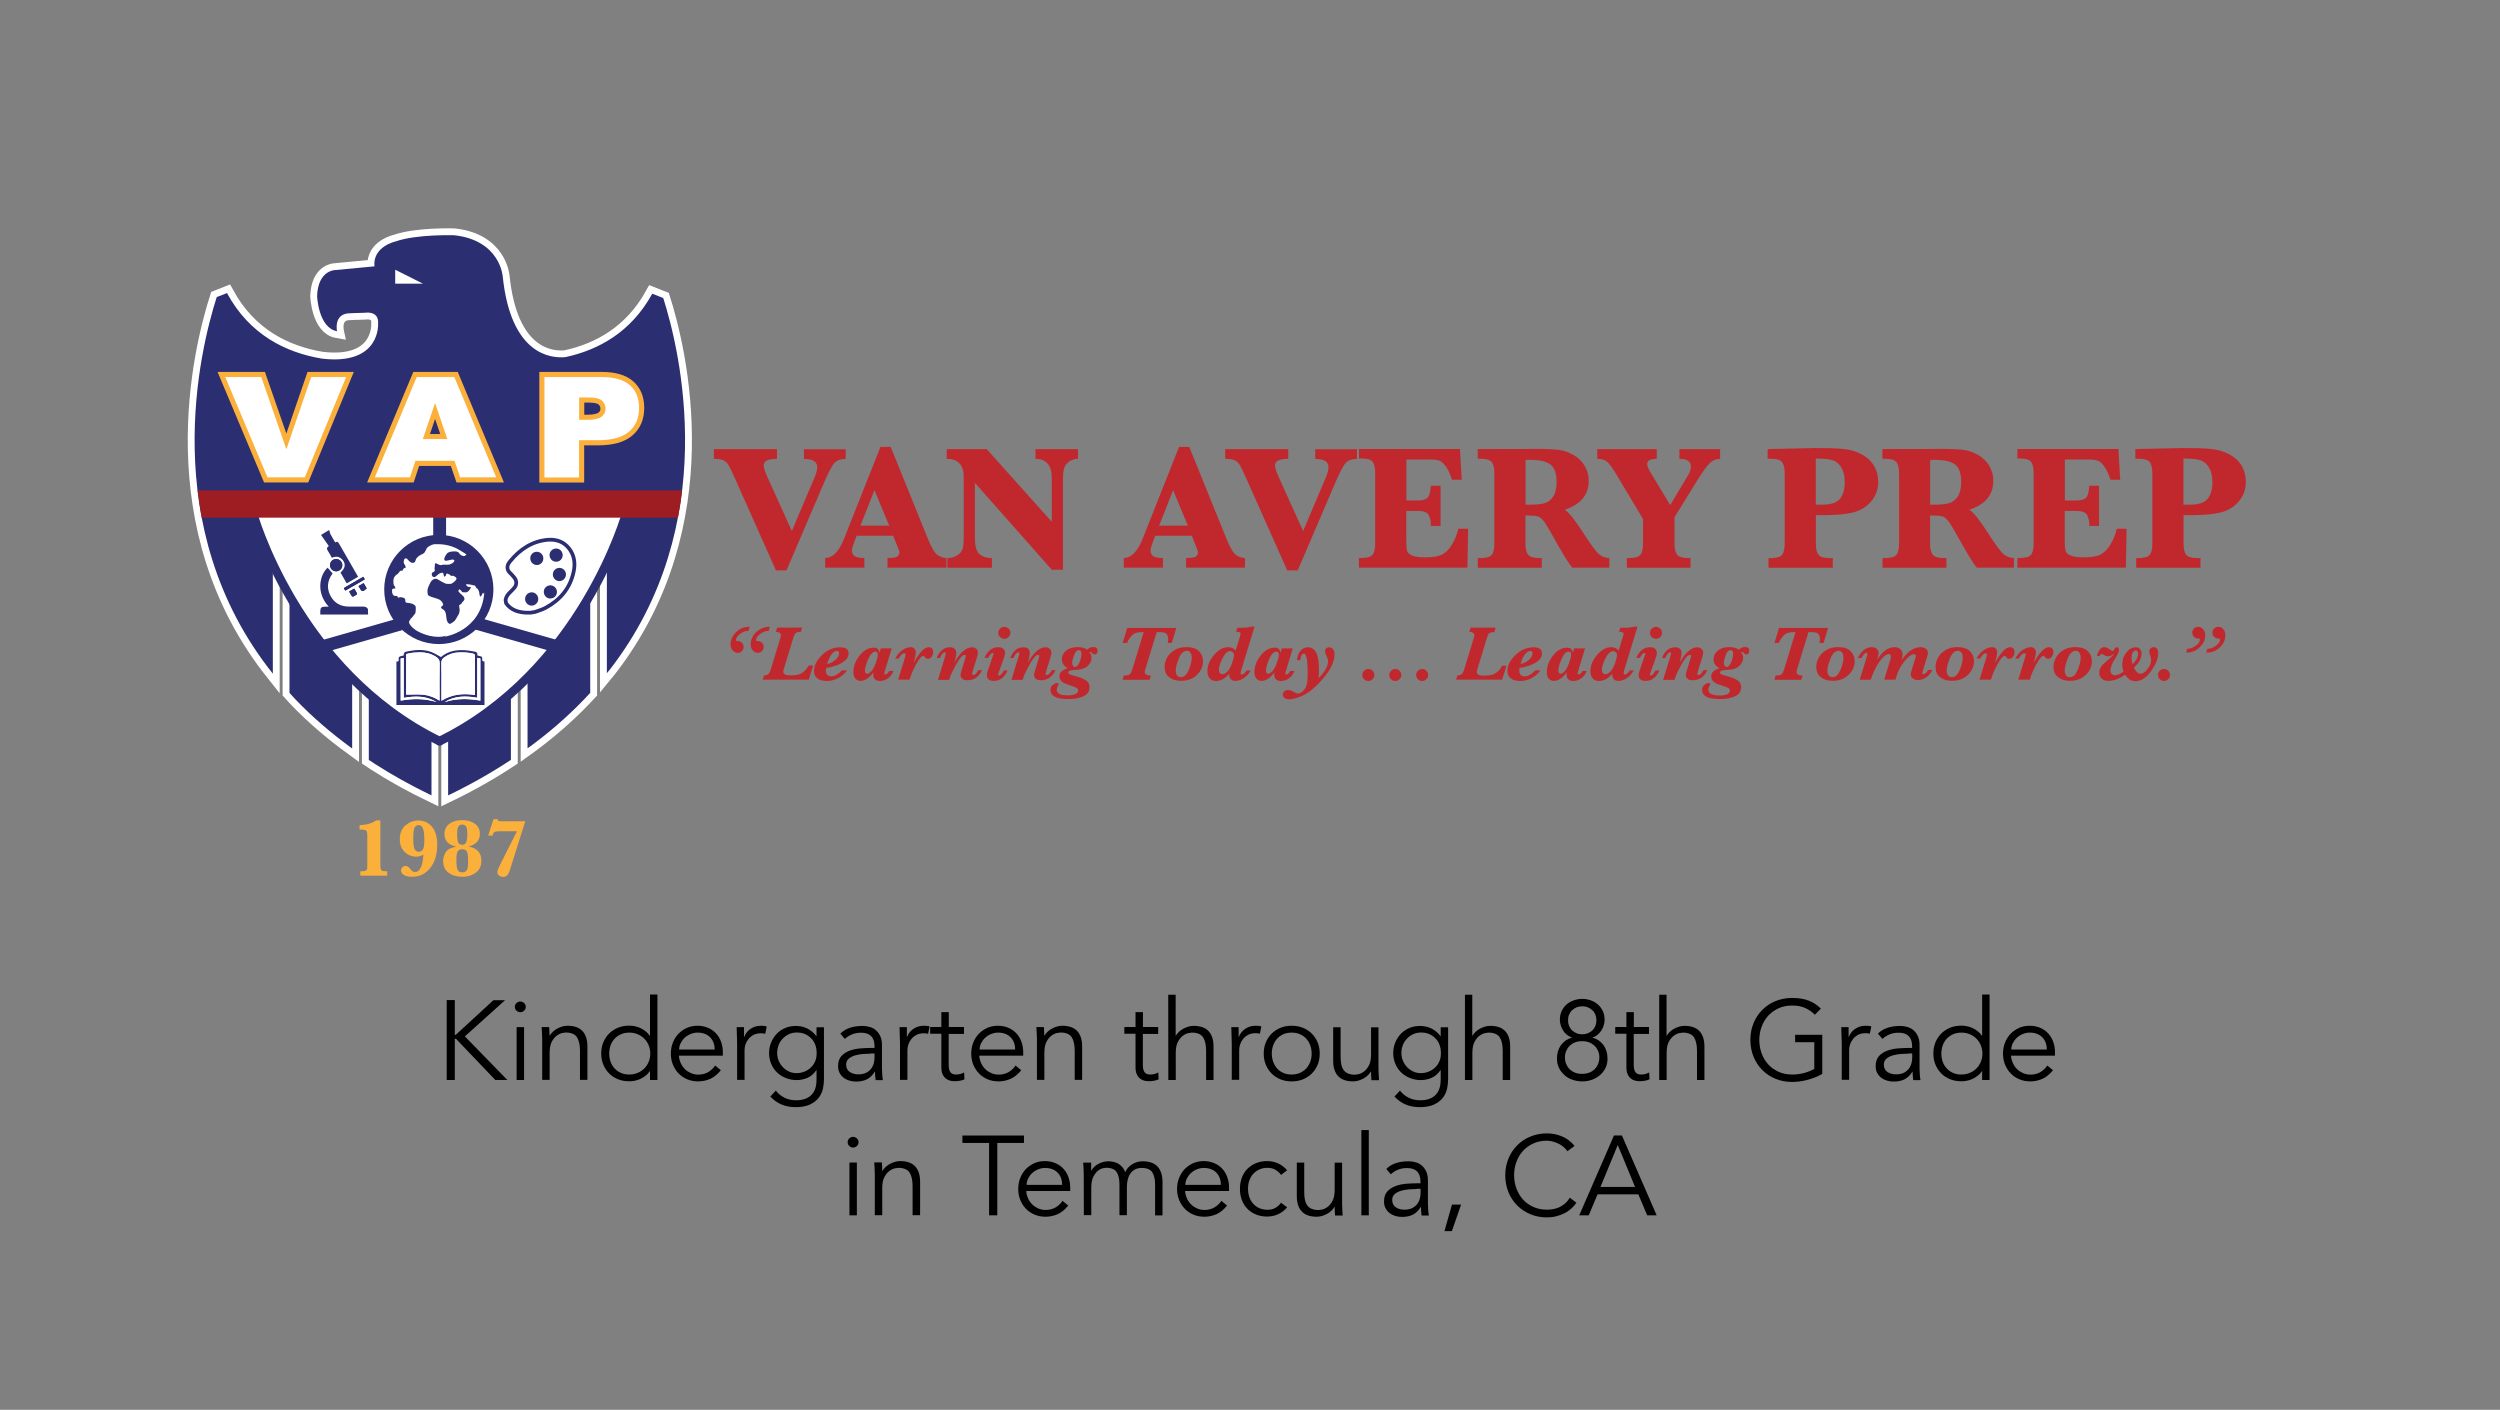 <?xml version="1.0" encoding="utf-8"?>
<!-- Generator: Adobe Illustrator 26.0.3, SVG Export Plug-In . SVG Version: 6.00 Build 0)  -->
<svg version="1.1" id="Layer_1" xmlns="http://www.w3.org/2000/svg" xmlns:xlink="http://www.w3.org/1999/xlink" x="0px" y="0px"
	 viewBox="0 0 266 150" style="enable-background:new 0 0 266 150;" xml:space="preserve">
<rect x="0" y="0" width="266" height="150" fill="#808080" stroke="none"/>
<style type="text/css">
	.st0{fill:#231F20;stroke:#FFFFFF;stroke-width:1.458;stroke-miterlimit:10;}
	.st1{enable-background:new    ;}
	.st2{fill:#FBB03C;}
	.st3{fill:#2C2E72;}
	.st4{fill:#FFFFFF;}
	.st5{fill:none;stroke:#FBB03C;stroke-width:1.091;stroke-miterlimit:10;}
	.st6{fill:#FFFFFF;stroke:#2C2E72;stroke-width:0.928;stroke-linejoin:round;stroke-miterlimit:10;}
	.st7{fill:none;stroke:#2C2E72;stroke-width:1.325;stroke-miterlimit:10;}
	.st8{fill:#9D1D22;}
	.st9{fill:#FFFFFF;stroke:#2C2E72;stroke-width:0.398;stroke-linecap:round;stroke-linejoin:round;stroke-miterlimit:10;}
	.st10{fill:#C1282D;}
</style>
<g id="Layer_2_00000072991392477418020140000015834031300617001367_">
	<g>
		<path d="M48.38,110.1L48.38,110.1h0.12l4-3.68h1.24l-4.28,3.85l4.52,4.64H52.7l-4.18-4.38H48.4h-0.01v4.38h-0.86v-8.5h0.86v3.69
			H48.38z"/>
		<path d="M55.94,107.13c0,0.17-0.06,0.31-0.18,0.41c-0.12,0.11-0.25,0.16-0.4,0.16c-0.14,0-0.28-0.05-0.4-0.16
			c-0.12-0.11-0.18-0.25-0.18-0.41s0.06-0.31,0.18-0.41c0.12-0.11,0.25-0.16,0.4-0.16c0.14,0,0.28,0.05,0.4,0.16
			C55.88,106.83,55.94,106.97,55.94,107.13z M55.76,114.91h-0.79v-5.62h0.79V114.91z"/>
		<path d="M58.43,109.29c0.02,0.15,0.03,0.3,0.03,0.45c0,0.15,0.01,0.3,0.01,0.45h0.02c0.09-0.15,0.2-0.29,0.34-0.42
			s0.29-0.24,0.46-0.33s0.35-0.16,0.53-0.22c0.19-0.05,0.37-0.08,0.56-0.08c0.72,0,1.25,0.19,1.6,0.57s0.52,0.92,0.52,1.63v3.56
			h-0.79v-3.11c0-0.62-0.11-1.1-0.32-1.43c-0.22-0.33-0.62-0.5-1.2-0.5c-0.04,0-0.15,0.02-0.34,0.05c-0.18,0.03-0.38,0.12-0.58,0.26
			s-0.39,0.36-0.55,0.65s-0.24,0.69-0.24,1.2v2.88h-0.79v-4.38c0-0.15-0.01-0.34-0.02-0.58c-0.01-0.23-0.03-0.45-0.04-0.66h0.8
			V109.29z"/>
		<path d="M69.95,114.91h-0.79v-0.94h-0.02c-0.13,0.19-0.28,0.36-0.46,0.49c-0.18,0.14-0.36,0.25-0.55,0.34s-0.39,0.15-0.59,0.19
			s-0.4,0.06-0.58,0.06c-0.44,0-0.84-0.07-1.21-0.22c-0.36-0.15-0.68-0.35-0.94-0.62c-0.26-0.26-0.47-0.58-0.62-0.94
			s-0.22-0.75-0.22-1.18s0.07-0.82,0.22-1.18s0.35-0.67,0.62-0.94c0.26-0.26,0.58-0.47,0.94-0.62s0.77-0.22,1.21-0.22
			c0.18,0,0.38,0.02,0.58,0.06c0.2,0.04,0.4,0.1,0.59,0.19c0.19,0.09,0.38,0.2,0.55,0.34c0.18,0.14,0.33,0.3,0.46,0.49h0.02v-4.39
			h0.79V114.91z M64.82,112.1c0,0.31,0.05,0.6,0.15,0.88c0.1,0.27,0.24,0.51,0.43,0.71s0.41,0.36,0.67,0.47
			c0.26,0.12,0.55,0.17,0.88,0.17c0.32,0,0.62-0.06,0.89-0.17c0.28-0.12,0.51-0.27,0.71-0.47c0.2-0.2,0.36-0.44,0.47-0.71
			s0.17-0.56,0.17-0.88c0-0.31-0.06-0.6-0.17-0.88c-0.11-0.27-0.27-0.51-0.47-0.71c-0.2-0.2-0.44-0.36-0.71-0.47
			c-0.28-0.12-0.57-0.17-0.89-0.17c-0.33,0-0.62,0.06-0.88,0.17c-0.26,0.12-0.48,0.27-0.67,0.47s-0.33,0.44-0.43,0.71
			C64.87,111.5,64.82,111.79,64.82,112.1z"/>
		<path d="M72.23,112.32c0.02,0.28,0.09,0.54,0.2,0.79s0.26,0.46,0.44,0.64s0.4,0.32,0.64,0.43c0.24,0.1,0.5,0.16,0.78,0.16
			c0.42,0,0.79-0.1,1.1-0.29c0.31-0.2,0.54-0.42,0.7-0.68l0.61,0.5c-0.34,0.42-0.71,0.73-1.11,0.91s-0.84,0.28-1.3,0.28
			c-0.42,0-0.8-0.07-1.16-0.22s-0.66-0.35-0.92-0.62c-0.26-0.26-0.46-0.58-0.61-0.94s-0.22-0.75-0.22-1.18s0.07-0.82,0.22-1.18
			c0.14-0.36,0.34-0.67,0.6-0.94c0.26-0.26,0.56-0.47,0.9-0.62c0.34-0.15,0.72-0.22,1.12-0.22c0.42,0,0.8,0.08,1.14,0.23
			s0.62,0.35,0.85,0.61c0.23,0.25,0.4,0.55,0.52,0.89c0.12,0.34,0.18,0.7,0.18,1.09v0.36C76.91,112.32,72.23,112.32,72.23,112.32z
			 M76.04,111.67c0-0.54-0.16-0.97-0.48-1.3s-0.77-0.5-1.34-0.5c-0.26,0-0.5,0.05-0.74,0.15s-0.45,0.23-0.63,0.4
			s-0.32,0.36-0.43,0.58s-0.16,0.44-0.16,0.67H76.04z"/>
		<path d="M78.43,111.05c0-0.25-0.01-0.5-0.02-0.76c-0.01-0.26-0.02-0.59-0.03-1h0.78v1.04h0.02c0.06-0.15,0.14-0.3,0.24-0.44
			s0.23-0.27,0.38-0.38c0.15-0.11,0.32-0.2,0.52-0.27s0.42-0.1,0.67-0.1c0.22,0,0.42,0.02,0.59,0.07L81.42,110
			c-0.1-0.04-0.26-0.06-0.46-0.06c-0.3,0-0.56,0.06-0.78,0.17c-0.22,0.12-0.4,0.26-0.54,0.44s-0.25,0.37-0.32,0.58
			s-0.1,0.41-0.1,0.6v3.17h-0.79V111.05z"/>
		<path d="M82.55,116.04c0.23,0.31,0.53,0.56,0.91,0.75c0.37,0.19,0.79,0.28,1.24,0.28c0.4,0,0.74-0.06,1.02-0.17
			s0.51-0.27,0.68-0.47c0.17-0.2,0.3-0.43,0.37-0.7c0.08-0.27,0.11-0.55,0.11-0.86v-1.01h-0.02c-0.26,0.38-0.57,0.66-0.94,0.82
			c-0.37,0.16-0.76,0.24-1.16,0.24s-0.79-0.07-1.15-0.22c-0.36-0.14-0.67-0.34-0.93-0.59s-0.47-0.55-0.62-0.91
			c-0.15-0.35-0.23-0.73-0.23-1.14c0-0.41,0.07-0.79,0.22-1.14c0.14-0.35,0.34-0.66,0.59-0.92c0.25-0.26,0.55-0.47,0.9-0.62
			s0.73-0.22,1.15-0.22c0.17,0,0.35,0.02,0.53,0.05c0.19,0.03,0.38,0.09,0.56,0.17c0.19,0.08,0.37,0.19,0.56,0.33
			c0.18,0.14,0.36,0.32,0.52,0.53h0.02v-0.94h0.79v5.57c0,0.3-0.04,0.63-0.11,0.97c-0.08,0.34-0.22,0.66-0.44,0.95
			c-0.22,0.29-0.53,0.53-0.92,0.72s-0.9,0.29-1.54,0.29c-0.56,0-1.06-0.09-1.5-0.28c-0.44-0.18-0.84-0.47-1.2-0.85L82.55,116.04z
			 M82.69,112.03c0,0.3,0.05,0.57,0.16,0.83s0.26,0.49,0.44,0.68c0.19,0.2,0.41,0.35,0.66,0.47s0.53,0.17,0.82,0.17
			s0.56-0.05,0.82-0.16c0.26-0.1,0.49-0.25,0.69-0.44c0.2-0.19,0.35-0.41,0.46-0.68c0.11-0.26,0.16-0.56,0.15-0.89
			c0-0.3-0.05-0.57-0.14-0.83s-0.24-0.49-0.42-0.68s-0.41-0.35-0.67-0.47c-0.26-0.12-0.56-0.17-0.89-0.17
			c-0.3,0-0.57,0.06-0.82,0.17c-0.25,0.12-0.47,0.27-0.66,0.47s-0.34,0.42-0.44,0.68C82.75,111.46,82.69,111.73,82.69,112.03z"/>
		<path d="M93.05,111.47v-0.14c0-0.97-0.48-1.45-1.44-1.45c-0.66,0-1.23,0.22-1.72,0.66l-0.48-0.56c0.53-0.54,1.32-0.82,2.38-0.82
			c0.27,0,0.53,0.04,0.79,0.12s0.47,0.2,0.65,0.37c0.18,0.16,0.33,0.37,0.44,0.62s0.17,0.54,0.17,0.89v2.51
			c0,0.22,0.01,0.44,0.03,0.68s0.04,0.43,0.07,0.58h-0.77c-0.02-0.14-0.04-0.28-0.05-0.44s-0.02-0.32-0.02-0.47h-0.02
			c-0.23,0.38-0.51,0.65-0.82,0.81s-0.7,0.25-1.16,0.25c-0.25,0-0.49-0.03-0.72-0.1s-0.44-0.17-0.62-0.31s-0.32-0.31-0.43-0.52
			c-0.11-0.2-0.16-0.44-0.16-0.71c0-0.46,0.12-0.81,0.35-1.07c0.24-0.26,0.53-0.45,0.89-0.58c0.36-0.13,0.74-0.21,1.14-0.24
			s0.77-0.05,1.11-0.05h0.39V111.47z M92.64,112.11c-0.2,0-0.45,0.01-0.75,0.03s-0.59,0.07-0.86,0.14
			c-0.28,0.08-0.51,0.19-0.71,0.35c-0.2,0.16-0.29,0.38-0.29,0.66c0,0.18,0.04,0.34,0.11,0.47s0.18,0.24,0.31,0.32
			s0.27,0.14,0.43,0.18s0.31,0.05,0.47,0.05c0.29,0,0.54-0.05,0.75-0.14s0.39-0.23,0.53-0.39c0.14-0.16,0.25-0.36,0.32-0.58
			s0.1-0.45,0.1-0.7v-0.41h-0.41V112.11z"/>
		<path d="M95.76,111.05c0-0.25-0.01-0.5-0.02-0.76c-0.01-0.26-0.02-0.59-0.03-1h0.78v1.04h0.02c0.06-0.15,0.14-0.3,0.24-0.44
			s0.23-0.27,0.38-0.38c0.15-0.11,0.32-0.2,0.52-0.27s0.42-0.1,0.67-0.1c0.22,0,0.42,0.02,0.59,0.07L98.75,110
			c-0.1-0.04-0.26-0.06-0.46-0.06c-0.3,0-0.56,0.06-0.78,0.17c-0.22,0.12-0.4,0.26-0.54,0.44s-0.25,0.37-0.32,0.58
			s-0.1,0.41-0.1,0.6v3.17h-0.79V111.05z"/>
		<path d="M102.56,110.01h-1.62v3.31c0,0.21,0.02,0.38,0.06,0.51c0.04,0.13,0.1,0.23,0.17,0.31s0.16,0.12,0.26,0.15
			s0.21,0.04,0.33,0.04c0.14,0,0.28-0.02,0.42-0.06s0.28-0.09,0.4-0.16l0.04,0.73c-0.3,0.14-0.65,0.2-1.07,0.2
			c-0.15,0-0.31-0.02-0.47-0.06s-0.31-0.12-0.45-0.23s-0.25-0.26-0.34-0.46c-0.09-0.19-0.13-0.44-0.13-0.76v-3.54h-1.19v-0.72h1.19
			v-1.58h0.79v1.58h1.62v0.74H102.56z"/>
		<path d="M104.19,112.32c0.02,0.28,0.09,0.54,0.2,0.79s0.26,0.46,0.44,0.64s0.4,0.32,0.64,0.43c0.24,0.1,0.5,0.16,0.78,0.16
			c0.42,0,0.79-0.1,1.1-0.29c0.31-0.2,0.54-0.42,0.7-0.68l0.61,0.5c-0.34,0.42-0.71,0.73-1.11,0.91s-0.84,0.28-1.3,0.28
			c-0.42,0-0.8-0.07-1.16-0.22s-0.66-0.35-0.92-0.62c-0.26-0.26-0.46-0.58-0.61-0.94s-0.22-0.75-0.22-1.18s0.07-0.82,0.22-1.18
			c0.14-0.36,0.34-0.67,0.6-0.94c0.26-0.26,0.56-0.47,0.9-0.62c0.34-0.15,0.72-0.22,1.12-0.22c0.42,0,0.8,0.08,1.14,0.23
			s0.62,0.35,0.85,0.61c0.23,0.25,0.4,0.55,0.52,0.89c0.12,0.34,0.18,0.7,0.18,1.09v0.36C108.87,112.32,104.19,112.32,104.19,112.32
			z M108.01,111.67c0-0.54-0.16-0.97-0.48-1.3s-0.77-0.5-1.34-0.5c-0.26,0-0.5,0.05-0.74,0.15s-0.45,0.23-0.63,0.4
			s-0.32,0.36-0.43,0.58s-0.16,0.44-0.16,0.67H108.01z"/>
		<path d="M111.07,109.29c0.02,0.15,0.03,0.3,0.03,0.45c0,0.15,0.01,0.3,0.01,0.45h0.02c0.09-0.15,0.2-0.29,0.34-0.42
			s0.29-0.24,0.46-0.33s0.35-0.16,0.53-0.22c0.19-0.05,0.37-0.08,0.56-0.08c0.72,0,1.25,0.19,1.6,0.57s0.52,0.92,0.52,1.63v3.56
			h-0.79v-3.11c0-0.62-0.11-1.1-0.32-1.43c-0.22-0.33-0.62-0.5-1.2-0.5c-0.04,0-0.15,0.02-0.34,0.05c-0.18,0.03-0.38,0.12-0.58,0.26
			c-0.2,0.14-0.39,0.36-0.55,0.65s-0.24,0.69-0.24,1.2v2.88h-0.79v-4.38c0-0.15-0.01-0.34-0.02-0.58c-0.01-0.23-0.03-0.45-0.04-0.66
			h0.8V109.29z"/>
		<path d="M123.22,110.01h-1.62v3.31c0,0.21,0.02,0.38,0.06,0.51c0.04,0.13,0.1,0.23,0.17,0.31s0.16,0.12,0.26,0.15
			s0.21,0.04,0.33,0.04c0.14,0,0.28-0.02,0.42-0.06s0.28-0.09,0.4-0.16l0.04,0.73c-0.3,0.14-0.65,0.2-1.07,0.2
			c-0.15,0-0.31-0.02-0.47-0.06s-0.31-0.12-0.45-0.23s-0.25-0.26-0.34-0.46c-0.09-0.19-0.13-0.44-0.13-0.76v-3.54h-1.19v-0.72h1.19
			v-1.58h0.79v1.58h1.62v0.74H123.22z"/>
		<path d="M124.3,105.84h0.79v4.36h0.02c0.09-0.15,0.2-0.29,0.34-0.42s0.29-0.24,0.46-0.33s0.35-0.16,0.53-0.22
			c0.19-0.05,0.37-0.08,0.56-0.08c0.72,0,1.25,0.19,1.6,0.57s0.52,0.92,0.52,1.63v3.56h-0.79v-3.11c0-0.62-0.11-1.1-0.32-1.43
			c-0.22-0.33-0.62-0.5-1.2-0.5c-0.04,0-0.15,0.02-0.34,0.05c-0.18,0.03-0.38,0.12-0.58,0.26c-0.2,0.14-0.39,0.36-0.55,0.65
			s-0.24,0.69-0.24,1.2v2.88h-0.79L124.3,105.84L124.3,105.84z"/>
		<path d="M131.06,111.05c0-0.25-0.01-0.5-0.02-0.76c-0.01-0.26-0.02-0.59-0.03-1h0.78v1.04h0.02c0.06-0.15,0.14-0.3,0.24-0.44
			s0.23-0.27,0.38-0.38c0.15-0.11,0.32-0.2,0.52-0.27s0.42-0.1,0.67-0.1c0.22,0,0.42,0.02,0.59,0.07l-0.16,0.78
			c-0.1-0.04-0.26-0.06-0.46-0.06c-0.3,0-0.56,0.06-0.78,0.17c-0.22,0.12-0.4,0.26-0.54,0.44s-0.25,0.37-0.32,0.58
			s-0.1,0.41-0.1,0.6v3.17h-0.79V111.05z"/>
		<path d="M140.42,112.1c0,0.42-0.07,0.82-0.22,1.18s-0.35,0.67-0.62,0.94c-0.26,0.26-0.58,0.47-0.94,0.62s-0.77,0.22-1.21,0.22
			c-0.43,0-0.83-0.07-1.19-0.22s-0.68-0.35-0.94-0.62c-0.26-0.26-0.47-0.58-0.62-0.94s-0.22-0.75-0.22-1.18s0.07-0.82,0.22-1.18
			s0.35-0.67,0.62-0.94c0.26-0.26,0.58-0.47,0.94-0.62s0.76-0.22,1.19-0.22c0.44,0,0.84,0.07,1.21,0.22
			c0.36,0.15,0.68,0.35,0.94,0.62c0.26,0.26,0.47,0.58,0.62,0.94C140.35,111.29,140.42,111.68,140.42,112.1z M139.56,112.1
			c0-0.31-0.05-0.6-0.15-0.88c-0.1-0.27-0.24-0.51-0.43-0.71c-0.18-0.2-0.41-0.36-0.67-0.47c-0.26-0.12-0.55-0.17-0.88-0.17
			s-0.62,0.06-0.88,0.17c-0.26,0.12-0.48,0.27-0.66,0.47c-0.18,0.2-0.32,0.44-0.42,0.71c-0.1,0.27-0.15,0.56-0.15,0.88
			c0,0.31,0.05,0.6,0.15,0.88c0.1,0.27,0.24,0.51,0.42,0.71s0.4,0.36,0.66,0.47c0.26,0.12,0.55,0.17,0.88,0.17s0.62-0.06,0.88-0.17
			c0.26-0.12,0.48-0.27,0.67-0.47c0.18-0.2,0.33-0.44,0.43-0.71S139.56,112.41,139.56,112.1z"/>
		<path d="M145.92,114.91c-0.02-0.15-0.03-0.3-0.03-0.45c0-0.15-0.01-0.3-0.01-0.45h-0.02c-0.09,0.15-0.2,0.29-0.34,0.42
			s-0.29,0.24-0.46,0.33s-0.35,0.16-0.53,0.22c-0.19,0.05-0.37,0.08-0.56,0.08c-0.72,0-1.25-0.19-1.6-0.57s-0.52-0.92-0.52-1.63
			v-3.56h0.79v3.11c0,0.31,0.02,0.59,0.07,0.83c0.05,0.24,0.13,0.44,0.25,0.61c0.12,0.16,0.27,0.29,0.47,0.37s0.44,0.13,0.74,0.13
			c0.04,0,0.15-0.02,0.34-0.05c0.18-0.03,0.38-0.12,0.58-0.26s0.39-0.36,0.55-0.65s0.24-0.69,0.24-1.2v-2.88h0.79v4.38
			c0,0.15,0.01,0.34,0.02,0.58c0.01,0.23,0.03,0.45,0.04,0.66h-0.81V114.91z"/>
		<path d="M148.96,116.04c0.23,0.31,0.53,0.56,0.91,0.75c0.37,0.19,0.79,0.28,1.24,0.28c0.4,0,0.74-0.06,1.02-0.17
			s0.51-0.27,0.68-0.47c0.17-0.2,0.3-0.43,0.37-0.7c0.08-0.27,0.11-0.55,0.11-0.86v-1.01h-0.02c-0.26,0.38-0.57,0.66-0.94,0.82
			c-0.37,0.16-0.76,0.24-1.16,0.24s-0.79-0.07-1.15-0.22c-0.36-0.14-0.67-0.34-0.93-0.59s-0.47-0.55-0.62-0.91
			c-0.15-0.35-0.23-0.73-0.23-1.14c0-0.41,0.07-0.79,0.22-1.14c0.14-0.35,0.34-0.66,0.59-0.92c0.25-0.26,0.55-0.47,0.9-0.62
			c0.35-0.15,0.73-0.22,1.15-0.22c0.17,0,0.35,0.02,0.53,0.05c0.19,0.03,0.38,0.09,0.56,0.17c0.19,0.08,0.37,0.19,0.56,0.33
			c0.18,0.14,0.36,0.32,0.52,0.53h0.02v-0.94h0.79v5.57c0,0.3-0.04,0.63-0.11,0.97c-0.08,0.34-0.22,0.66-0.44,0.95
			c-0.22,0.29-0.53,0.53-0.92,0.72s-0.9,0.29-1.54,0.29c-0.56,0-1.06-0.09-1.5-0.28c-0.44-0.18-0.84-0.47-1.2-0.85L148.96,116.04z
			 M149.11,112.03c0,0.3,0.05,0.57,0.16,0.83s0.26,0.49,0.44,0.68c0.19,0.2,0.41,0.35,0.66,0.47s0.53,0.17,0.82,0.17
			c0.29,0,0.56-0.05,0.82-0.16c0.26-0.1,0.49-0.25,0.69-0.44s0.35-0.41,0.46-0.68c0.11-0.26,0.16-0.56,0.15-0.89
			c0-0.3-0.05-0.57-0.14-0.83s-0.24-0.49-0.42-0.68s-0.41-0.35-0.67-0.47s-0.56-0.17-0.89-0.17c-0.3,0-0.57,0.06-0.82,0.17
			c-0.25,0.12-0.47,0.27-0.66,0.47s-0.34,0.42-0.44,0.68C149.16,111.46,149.11,111.73,149.11,112.03z"/>
		<path d="M155.86,105.84h0.79v4.36h0.02c0.09-0.15,0.2-0.29,0.34-0.42s0.29-0.24,0.46-0.33s0.35-0.16,0.53-0.22
			c0.19-0.05,0.37-0.08,0.56-0.08c0.72,0,1.25,0.19,1.6,0.57s0.52,0.92,0.52,1.63v3.56h-0.79v-3.11c0-0.62-0.11-1.1-0.32-1.43
			c-0.22-0.33-0.62-0.5-1.2-0.5c-0.04,0-0.15,0.02-0.34,0.05c-0.18,0.03-0.38,0.12-0.58,0.26s-0.39,0.36-0.55,0.65
			s-0.24,0.69-0.24,1.2v2.88h-0.79v-9.07H155.86z"/>
		<path d="M167.24,110.39c-0.18-0.06-0.35-0.16-0.51-0.28c-0.16-0.12-0.29-0.27-0.4-0.44c-0.11-0.17-0.2-0.35-0.26-0.55
			c-0.06-0.2-0.1-0.41-0.1-0.62c0-0.34,0.06-0.64,0.19-0.92s0.3-0.51,0.52-0.7c0.22-0.19,0.47-0.34,0.76-0.44
			c0.29-0.1,0.59-0.16,0.91-0.16s0.62,0.05,0.91,0.16c0.29,0.1,0.54,0.25,0.76,0.44s0.39,0.43,0.52,0.7
			c0.13,0.28,0.19,0.58,0.19,0.92c0,0.22-0.03,0.42-0.1,0.62c-0.06,0.2-0.15,0.38-0.26,0.55c-0.11,0.17-0.25,0.31-0.4,0.44
			s-0.33,0.22-0.51,0.28v0.02c0.48,0.13,0.86,0.39,1.15,0.79s0.43,0.88,0.43,1.44c0,0.37-0.07,0.7-0.22,1s-0.34,0.55-0.59,0.76
			s-0.53,0.37-0.85,0.49c-0.32,0.11-0.67,0.17-1.03,0.17s-0.7-0.06-1.03-0.17c-0.32-0.11-0.61-0.27-0.85-0.49s-0.44-0.47-0.59-0.76
			c-0.15-0.3-0.22-0.63-0.22-1c0-0.56,0.14-1.04,0.43-1.44s0.67-0.66,1.15-0.79V110.39z M170.17,112.52c0-0.25-0.04-0.48-0.13-0.69
			c-0.09-0.21-0.21-0.4-0.37-0.55s-0.35-0.28-0.58-0.37c-0.23-0.09-0.48-0.13-0.75-0.13c-0.28,0-0.53,0.04-0.76,0.13
			c-0.22,0.09-0.41,0.21-0.57,0.37s-0.28,0.34-0.37,0.55c-0.09,0.21-0.13,0.44-0.13,0.69s0.04,0.48,0.13,0.69
			c0.09,0.21,0.21,0.4,0.37,0.55c0.16,0.16,0.35,0.28,0.57,0.37c0.22,0.09,0.48,0.13,0.76,0.13c0.27,0,0.52-0.04,0.75-0.13
			s0.42-0.21,0.58-0.37s0.28-0.34,0.37-0.55C170.12,113,170.17,112.77,170.17,112.52z M169.86,108.56c0-0.22-0.04-0.42-0.11-0.6
			c-0.08-0.18-0.18-0.34-0.32-0.47s-0.3-0.24-0.48-0.31c-0.18-0.08-0.38-0.11-0.6-0.11s-0.42,0.04-0.6,0.11
			c-0.18,0.08-0.34,0.18-0.48,0.31s-0.24,0.29-0.32,0.47s-0.11,0.38-0.11,0.6s0.04,0.42,0.11,0.6c0.08,0.18,0.18,0.34,0.32,0.47
			s0.3,0.24,0.48,0.31c0.18,0.08,0.38,0.11,0.6,0.11s0.42-0.04,0.6-0.11c0.18-0.08,0.34-0.18,0.48-0.31s0.24-0.29,0.32-0.47
			C169.82,108.98,169.86,108.78,169.86,108.56z"/>
		<path d="M175.45,110.01h-1.62v3.31c0,0.21,0.02,0.38,0.06,0.51c0.04,0.13,0.1,0.23,0.17,0.31s0.16,0.12,0.26,0.15
			c0.1,0.03,0.21,0.04,0.33,0.04c0.14,0,0.28-0.02,0.42-0.06s0.28-0.09,0.4-0.16l0.04,0.73c-0.3,0.14-0.65,0.2-1.07,0.2
			c-0.15,0-0.31-0.02-0.47-0.06s-0.31-0.12-0.45-0.23s-0.25-0.26-0.34-0.46c-0.09-0.19-0.13-0.44-0.13-0.76v-3.54h-1.19v-0.72h1.19
			v-1.58h0.79v1.58h1.62L175.45,110.01L175.45,110.01z"/>
		<path d="M176.53,105.84h0.79v4.36h0.02c0.09-0.15,0.2-0.29,0.34-0.42s0.29-0.24,0.46-0.33s0.35-0.16,0.53-0.22
			c0.19-0.05,0.37-0.08,0.56-0.08c0.72,0,1.25,0.19,1.6,0.57s0.52,0.92,0.52,1.63v3.56h-0.79v-3.11c0-0.62-0.11-1.1-0.32-1.43
			c-0.22-0.33-0.62-0.5-1.2-0.5c-0.04,0-0.15,0.02-0.34,0.05c-0.18,0.03-0.38,0.12-0.58,0.26s-0.39,0.36-0.55,0.65
			s-0.24,0.69-0.24,1.2v2.88h-0.79v-9.07H176.53z"/>
		<path d="M193.1,107.97c-0.29-0.3-0.63-0.54-1.03-0.72s-0.86-0.26-1.39-0.26c-0.54,0-1.03,0.1-1.46,0.3c-0.43,0.2-0.8,0.47-1.1,0.8
			c-0.3,0.34-0.53,0.73-0.69,1.17c-0.16,0.44-0.24,0.91-0.24,1.4s0.08,0.95,0.24,1.4s0.39,0.83,0.69,1.17s0.67,0.6,1.1,0.8
			c0.43,0.2,0.92,0.3,1.46,0.3c0.44,0,0.86-0.05,1.27-0.16c0.4-0.11,0.77-0.25,1.09-0.44v-2.84H191v-0.79h2.89v4.16
			c-0.48,0.28-1.01,0.49-1.58,0.64s-1.12,0.22-1.64,0.22c-0.63,0-1.22-0.11-1.76-0.34c-0.54-0.22-1.01-0.53-1.4-0.93
			c-0.4-0.4-0.71-0.87-0.93-1.41c-0.22-0.54-0.34-1.14-0.34-1.79s0.11-1.24,0.34-1.79c0.22-0.54,0.53-1.01,0.93-1.41
			s0.86-0.71,1.4-0.93s1.13-0.34,1.76-0.34c0.68,0,1.27,0.09,1.76,0.28c0.49,0.19,0.93,0.47,1.31,0.86L193.1,107.97z"/>
		<path d="M195.96,111.05c0-0.25-0.01-0.5-0.02-0.76c-0.01-0.26-0.02-0.59-0.03-1h0.78v1.04h0.02c0.06-0.15,0.14-0.3,0.24-0.44
			s0.23-0.27,0.38-0.38c0.15-0.11,0.32-0.2,0.52-0.27s0.42-0.1,0.67-0.1c0.22,0,0.42,0.02,0.59,0.07l-0.16,0.78
			c-0.1-0.04-0.26-0.06-0.46-0.06c-0.3,0-0.56,0.06-0.78,0.17c-0.22,0.12-0.4,0.26-0.54,0.44s-0.25,0.37-0.32,0.58
			s-0.1,0.41-0.1,0.6v3.17h-0.79V111.05z"/>
		<path d="M203.45,111.47v-0.14c0-0.97-0.48-1.45-1.44-1.45c-0.66,0-1.23,0.22-1.72,0.66l-0.48-0.56c0.53-0.54,1.32-0.82,2.38-0.82
			c0.27,0,0.53,0.04,0.79,0.12s0.47,0.2,0.65,0.37c0.18,0.16,0.33,0.37,0.44,0.62s0.17,0.54,0.17,0.89v2.51
			c0,0.22,0.01,0.44,0.03,0.68s0.04,0.43,0.07,0.58h-0.77c-0.02-0.14-0.04-0.28-0.05-0.44c-0.01-0.16-0.02-0.32-0.02-0.47h-0.02
			c-0.23,0.38-0.51,0.65-0.82,0.81s-0.7,0.25-1.16,0.25c-0.25,0-0.49-0.03-0.72-0.1s-0.44-0.17-0.62-0.31s-0.32-0.31-0.43-0.52
			c-0.11-0.2-0.16-0.44-0.16-0.71c0-0.46,0.12-0.81,0.35-1.07c0.24-0.26,0.53-0.45,0.89-0.58c0.36-0.13,0.74-0.21,1.14-0.24
			s0.77-0.05,1.11-0.05h0.39V111.47z M203.05,112.11c-0.2,0-0.45,0.01-0.75,0.03s-0.59,0.07-0.86,0.14
			c-0.28,0.08-0.51,0.19-0.71,0.35c-0.2,0.16-0.29,0.38-0.29,0.66c0,0.18,0.04,0.34,0.11,0.47s0.18,0.24,0.31,0.32
			s0.27,0.14,0.43,0.18s0.31,0.05,0.47,0.05c0.29,0,0.54-0.05,0.75-0.14s0.39-0.23,0.53-0.39c0.14-0.16,0.25-0.36,0.32-0.58
			s0.1-0.45,0.1-0.7v-0.41h-0.41V112.11z"/>
		<path d="M211.69,114.91h-0.79v-0.94h-0.02c-0.13,0.19-0.28,0.36-0.46,0.49c-0.18,0.14-0.36,0.25-0.55,0.34s-0.39,0.15-0.59,0.19
			s-0.4,0.06-0.58,0.06c-0.44,0-0.84-0.07-1.21-0.22c-0.36-0.15-0.68-0.35-0.94-0.62c-0.26-0.26-0.47-0.58-0.62-0.94
			s-0.22-0.75-0.22-1.18s0.07-0.82,0.22-1.18s0.35-0.67,0.62-0.94c0.26-0.26,0.58-0.47,0.94-0.62s0.77-0.22,1.21-0.22
			c0.18,0,0.38,0.02,0.58,0.06s0.4,0.1,0.59,0.19c0.19,0.09,0.38,0.2,0.55,0.34c0.18,0.14,0.33,0.3,0.46,0.49h0.02v-4.39h0.79
			V114.91z M206.56,112.1c0,0.31,0.05,0.6,0.15,0.88c0.1,0.27,0.24,0.51,0.43,0.71s0.41,0.36,0.67,0.47
			c0.26,0.12,0.55,0.17,0.88,0.17c0.32,0,0.62-0.06,0.89-0.17c0.28-0.12,0.51-0.27,0.71-0.47c0.2-0.2,0.36-0.44,0.47-0.71
			s0.17-0.56,0.17-0.88c0-0.31-0.06-0.6-0.17-0.88c-0.11-0.27-0.27-0.51-0.47-0.71s-0.44-0.36-0.71-0.47
			c-0.28-0.12-0.57-0.17-0.89-0.17c-0.33,0-0.62,0.06-0.88,0.17c-0.26,0.12-0.48,0.27-0.67,0.47s-0.33,0.44-0.43,0.71
			C206.61,111.5,206.56,111.79,206.56,112.1z"/>
		<path d="M213.97,112.32c0.02,0.28,0.09,0.54,0.2,0.79s0.26,0.46,0.44,0.64c0.18,0.18,0.4,0.32,0.64,0.43
			c0.24,0.1,0.5,0.16,0.78,0.16c0.42,0,0.79-0.1,1.1-0.29c0.31-0.2,0.54-0.42,0.7-0.68l0.61,0.5c-0.34,0.42-0.71,0.73-1.11,0.91
			s-0.84,0.28-1.3,0.28c-0.42,0-0.8-0.07-1.16-0.22s-0.66-0.35-0.92-0.62c-0.26-0.26-0.46-0.58-0.61-0.94s-0.22-0.75-0.22-1.18
			s0.07-0.82,0.22-1.18c0.14-0.36,0.34-0.67,0.6-0.94c0.26-0.26,0.56-0.47,0.9-0.62s0.72-0.22,1.12-0.22c0.42,0,0.8,0.08,1.14,0.23
			s0.62,0.35,0.85,0.61c0.23,0.25,0.4,0.55,0.52,0.89c0.12,0.34,0.18,0.7,0.18,1.09v0.36C218.65,112.32,213.97,112.32,213.97,112.32
			z M217.78,111.67c0-0.54-0.16-0.97-0.48-1.3s-0.77-0.5-1.34-0.5c-0.26,0-0.5,0.05-0.74,0.15s-0.45,0.23-0.63,0.4
			c-0.18,0.17-0.32,0.36-0.43,0.58c-0.11,0.22-0.16,0.44-0.16,0.67H217.78z"/>
		<path d="M91.35,121.53c0,0.17-0.06,0.31-0.18,0.41s-0.25,0.16-0.4,0.16c-0.14,0-0.28-0.05-0.4-0.16s-0.18-0.25-0.18-0.41
			s0.06-0.31,0.18-0.41c0.12-0.11,0.25-0.16,0.4-0.16c0.14,0,0.28,0.05,0.4,0.16C91.29,121.23,91.35,121.37,91.35,121.53z
			 M91.17,129.31h-0.79v-5.62h0.79V129.31z"/>
		<path d="M93.83,123.69c0.02,0.15,0.03,0.3,0.03,0.45c0,0.15,0.01,0.3,0.01,0.45h0.02c0.09-0.15,0.2-0.29,0.34-0.42
			s0.29-0.24,0.46-0.33c0.17-0.09,0.35-0.16,0.53-0.22c0.19-0.05,0.37-0.08,0.56-0.08c0.72,0,1.25,0.19,1.6,0.57
			s0.52,0.92,0.52,1.63v3.56h-0.8v-3.11c0-0.62-0.11-1.1-0.32-1.43c-0.22-0.33-0.62-0.5-1.2-0.5c-0.04,0-0.15,0.02-0.34,0.05
			c-0.18,0.03-0.38,0.12-0.58,0.26c-0.2,0.14-0.39,0.36-0.55,0.65s-0.24,0.69-0.24,1.2v2.88h-0.79v-4.38c0-0.15-0.01-0.34-0.02-0.58
			c-0.01-0.23-0.03-0.45-0.04-0.66h0.81V123.69z"/>
		<path d="M106.1,129.31h-0.86v-7.7h-2.84v-0.79h6.55v0.79h-2.84v7.7H106.1z"/>
		<path d="M109.19,126.72c0.02,0.28,0.09,0.54,0.2,0.79s0.26,0.46,0.44,0.64c0.18,0.18,0.4,0.32,0.64,0.43
			c0.24,0.1,0.5,0.16,0.78,0.16c0.42,0,0.79-0.1,1.1-0.29c0.31-0.2,0.54-0.42,0.7-0.68l0.61,0.5c-0.34,0.42-0.71,0.73-1.11,0.91
			c-0.4,0.18-0.84,0.28-1.3,0.28c-0.42,0-0.8-0.07-1.16-0.22s-0.66-0.35-0.92-0.62c-0.26-0.26-0.46-0.58-0.61-0.94
			s-0.22-0.75-0.22-1.18c0-0.42,0.07-0.82,0.22-1.18s0.34-0.67,0.6-0.94c0.26-0.26,0.56-0.47,0.9-0.62s0.72-0.22,1.12-0.22
			c0.42,0,0.8,0.08,1.14,0.23s0.62,0.35,0.85,0.61c0.23,0.25,0.4,0.55,0.52,0.89s0.18,0.7,0.18,1.09v0.36L109.19,126.72
			L109.19,126.72z M113.01,126.07c0-0.54-0.16-0.97-0.48-1.3s-0.77-0.5-1.34-0.5c-0.26,0-0.5,0.05-0.74,0.15s-0.45,0.23-0.63,0.4
			s-0.32,0.36-0.43,0.58s-0.16,0.44-0.16,0.67H113.01z"/>
		<path d="M115.31,124.94c0-0.21-0.01-0.42-0.02-0.62c-0.01-0.21-0.03-0.42-0.04-0.62h0.85v0.85h0.02c0.19-0.33,0.46-0.58,0.8-0.74
			c0.34-0.17,0.68-0.25,1.01-0.25c0.15,0,0.31,0.02,0.49,0.05c0.17,0.03,0.34,0.09,0.5,0.17s0.31,0.2,0.45,0.35s0.26,0.35,0.35,0.59
			c0.16-0.36,0.41-0.64,0.76-0.85s0.71-0.31,1.09-0.31c0.72,0,1.25,0.19,1.6,0.57c0.34,0.38,0.52,0.92,0.52,1.63v3.56h-0.79v-3.28
			c0-0.57-0.1-1-0.3-1.31c-0.2-0.3-0.57-0.46-1.12-0.46c-0.3,0-0.54,0.06-0.74,0.17s-0.36,0.27-0.49,0.46s-0.21,0.41-0.27,0.65
			s-0.08,0.5-0.08,0.76v2.99h-0.79v-3.28c0-0.57-0.1-1-0.3-1.31c-0.2-0.3-0.57-0.46-1.12-0.46c-0.05,0-0.16,0.02-0.33,0.05
			s-0.35,0.12-0.53,0.26s-0.35,0.36-0.5,0.65s-0.22,0.69-0.22,1.2v2.88h-0.79L115.31,124.94L115.31,124.94z"/>
		<path d="M126.09,126.72c0.02,0.28,0.09,0.54,0.2,0.79s0.26,0.46,0.44,0.64c0.18,0.18,0.4,0.32,0.64,0.43
			c0.24,0.1,0.5,0.16,0.78,0.16c0.42,0,0.79-0.1,1.1-0.29c0.31-0.2,0.54-0.42,0.7-0.68l0.61,0.5c-0.34,0.42-0.71,0.73-1.11,0.91
			c-0.4,0.18-0.84,0.28-1.3,0.28c-0.42,0-0.8-0.07-1.16-0.22s-0.66-0.35-0.92-0.62c-0.26-0.26-0.46-0.58-0.61-0.94
			s-0.22-0.75-0.22-1.18c0-0.42,0.07-0.82,0.22-1.18s0.34-0.67,0.6-0.94c0.26-0.26,0.56-0.47,0.9-0.62s0.72-0.22,1.12-0.22
			c0.42,0,0.8,0.08,1.14,0.23s0.62,0.35,0.85,0.61c0.23,0.25,0.4,0.55,0.52,0.89s0.18,0.7,0.18,1.09v0.36L126.09,126.72
			L126.09,126.72z M129.9,126.07c0-0.54-0.16-0.97-0.48-1.3s-0.77-0.5-1.34-0.5c-0.26,0-0.5,0.05-0.74,0.15s-0.45,0.23-0.63,0.4
			s-0.32,0.36-0.43,0.58s-0.16,0.44-0.16,0.67H129.9z"/>
		<path d="M136.3,125.01c-0.14-0.21-0.33-0.38-0.57-0.53s-0.52-0.22-0.83-0.22c-0.33-0.01-0.62,0.04-0.88,0.16
			c-0.26,0.11-0.48,0.27-0.67,0.47s-0.32,0.44-0.42,0.71s-0.14,0.57-0.14,0.89s0.05,0.62,0.14,0.89c0.1,0.28,0.24,0.51,0.42,0.71
			c0.18,0.2,0.41,0.36,0.67,0.47s0.55,0.16,0.88,0.16c0.31,0,0.59-0.07,0.83-0.22c0.24-0.14,0.43-0.32,0.57-0.53l0.65,0.49
			c-0.28,0.33-0.6,0.57-0.95,0.73c-0.35,0.16-0.72,0.24-1.1,0.25c-0.46,0.01-0.87-0.06-1.24-0.21c-0.37-0.15-0.68-0.35-0.94-0.62
			c-0.26-0.26-0.46-0.58-0.59-0.94c-0.14-0.36-0.2-0.76-0.2-1.18s0.07-0.82,0.2-1.18c0.14-0.36,0.33-0.68,0.59-0.94
			s0.57-0.47,0.94-0.62s0.78-0.22,1.24-0.21c0.38,0.01,0.75,0.09,1.1,0.25s0.67,0.4,0.95,0.73L136.3,125.01z"/>
		<path d="M142.05,129.31c-0.02-0.15-0.03-0.3-0.03-0.45s-0.01-0.3-0.01-0.45h-0.02c-0.09,0.15-0.2,0.29-0.34,0.42
			s-0.29,0.24-0.46,0.33s-0.35,0.16-0.53,0.22c-0.19,0.05-0.37,0.08-0.56,0.08c-0.72,0-1.25-0.19-1.6-0.57s-0.52-0.92-0.52-1.63
			v-3.56h0.79v3.11c0,0.31,0.02,0.59,0.07,0.83c0.05,0.24,0.13,0.44,0.25,0.61c0.12,0.16,0.27,0.29,0.47,0.37s0.44,0.13,0.74,0.13
			c0.04,0,0.15-0.02,0.34-0.05c0.18-0.03,0.38-0.12,0.58-0.26s0.39-0.36,0.55-0.65s0.24-0.69,0.24-1.2v-2.88h0.79v4.38
			c0,0.15,0.01,0.34,0.02,0.58c0.01,0.23,0.03,0.45,0.04,0.66h-0.81V129.31z"/>
		<path d="M145.64,129.31h-0.79v-9.07h0.79V129.31z"/>
		<path d="M151.14,125.87v-0.14c0-0.97-0.48-1.45-1.44-1.45c-0.66,0-1.23,0.22-1.72,0.66l-0.48-0.56c0.53-0.54,1.32-0.82,2.38-0.82
			c0.27,0,0.53,0.04,0.79,0.12c0.25,0.08,0.47,0.2,0.65,0.37c0.18,0.16,0.33,0.37,0.44,0.62s0.17,0.54,0.17,0.89v2.51
			c0,0.22,0.01,0.44,0.03,0.68c0.02,0.24,0.04,0.43,0.07,0.58h-0.77c-0.02-0.14-0.04-0.28-0.05-0.44c-0.01-0.16-0.02-0.32-0.02-0.47
			h-0.02c-0.23,0.38-0.51,0.65-0.82,0.81s-0.7,0.25-1.16,0.25c-0.25,0-0.49-0.03-0.72-0.1s-0.44-0.17-0.62-0.31
			s-0.32-0.31-0.43-0.52c-0.11-0.2-0.16-0.44-0.16-0.71c0-0.46,0.12-0.81,0.35-1.07c0.24-0.26,0.53-0.45,0.89-0.58
			c0.36-0.13,0.74-0.21,1.14-0.24s0.77-0.05,1.11-0.05h0.39V125.87z M150.74,126.51c-0.2,0-0.45,0.01-0.75,0.03
			s-0.59,0.07-0.86,0.14c-0.28,0.08-0.51,0.19-0.71,0.35c-0.2,0.16-0.29,0.38-0.29,0.66c0,0.18,0.04,0.34,0.11,0.47
			c0.08,0.13,0.18,0.24,0.31,0.32s0.27,0.14,0.43,0.18c0.16,0.04,0.31,0.05,0.47,0.05c0.29,0,0.54-0.05,0.75-0.14
			c0.21-0.1,0.39-0.23,0.53-0.39s0.25-0.36,0.32-0.58s0.1-0.45,0.1-0.7v-0.41h-0.41V126.51z"/>
		<path d="M154.48,130.99h-0.79l0.8-2.82h0.97L154.48,130.99z"/>
		<path d="M167.73,127.97c-0.14,0.22-0.32,0.42-0.53,0.61c-0.21,0.19-0.45,0.36-0.73,0.5c-0.27,0.14-0.57,0.25-0.88,0.33
			s-0.65,0.12-1,0.12c-0.63,0-1.22-0.11-1.76-0.34s-1.01-0.53-1.4-0.93c-0.4-0.4-0.71-0.87-0.93-1.41
			c-0.22-0.54-0.34-1.14-0.34-1.79s0.11-1.24,0.34-1.79c0.22-0.54,0.53-1.01,0.93-1.41s0.86-0.71,1.4-0.93s1.13-0.34,1.76-0.34
			c0.53,0,1.06,0.1,1.58,0.31s0.98,0.55,1.36,1.03l-0.76,0.56c-0.09-0.14-0.21-0.27-0.36-0.41c-0.15-0.14-0.33-0.26-0.52-0.36
			c-0.2-0.1-0.41-0.19-0.63-0.25s-0.45-0.1-0.67-0.1c-0.54,0-1.03,0.1-1.46,0.3s-0.8,0.47-1.1,0.8c-0.3,0.34-0.53,0.73-0.69,1.17
			c-0.16,0.44-0.24,0.91-0.24,1.4s0.08,0.95,0.24,1.4c0.16,0.44,0.39,0.83,0.69,1.17s0.67,0.6,1.1,0.8s0.92,0.3,1.46,0.3
			c0.22,0,0.45-0.02,0.67-0.06s0.44-0.11,0.65-0.2c0.21-0.1,0.41-0.23,0.6-0.39s0.36-0.37,0.52-0.62L167.73,127.97z"/>
		<path d="M169.04,129.31h-1.01l3.7-8.5h0.84l3.7,8.5h-1.01l-0.94-2.23h-4.34L169.04,129.31z M170.29,126.29h3.68l-1.84-4.46
			L170.29,126.29z"/>
	</g>
	<g>
		<path class="st0" d="M70.57,31.71l-1.17-0.46c-2.24,4.08-5.71,5.99-9.25,6.75c-1.54,0.14-5.8-0.24-6.66-8.6
			c0,0-0.27-3.84-5.17-4.37c0,0-3.98-0.13-6.23,0.66c0,0-2.45,0.53-2.25,2.65l-4.24,0.4c0,0-1.78,0.06-1.86,2.78
			c0,0,0.14,3.37,2.12,3.72c0,0-0.42-1.95,1.46-1.91c0,0,0.58-0.04,1.47-0.05c0,0,1.55-0.29,1.44,1.16c0,0,0.3,4.45-5.96,3.72
			c-3.85-0.64-7.71-2.53-10.12-6.98l-1.09,0.43c-1.75,5.47-6.49,24.43,5.97,40.07V59.61l1.77,1.33v12.78l0.62,0.68
			c1.74,1.82,3.75,3.57,6.05,5.24V60.93h1.77v19.92l0.6,0.4c1.85,1.19,3.87,2.32,6.07,3.38v-23.7h1.77v23.7
			c2.45-1.18,4.67-2.45,6.68-3.78V60.93h1.77v18.69l0.54-0.39c2.35-1.75,4.38-3.6,6.13-5.51V60.93l1.77-1.33v12.03l0.32-0.39
			C76.86,55.79,72.34,37.27,70.57,31.71z"/>
		<g class="st1">
			<path class="st2" d="M38.34,93.17V92.7h0.21c0.18,0,0.31-0.03,0.4-0.09c0.09-0.06,0.13-0.2,0.13-0.43v-3.24
				c0-0.31-0.04-0.5-0.12-0.57c-0.08-0.07-0.32-0.11-0.7-0.11V87.8c0.75-0.03,1.33-0.2,1.76-0.51h0.45v4.87
				c0,0.2,0.03,0.33,0.1,0.42c0.06,0.08,0.2,0.12,0.42,0.12h0.21v0.47H38.34z"/>
			<path class="st2" d="M45.05,90.92c-0.11,0.07-0.23,0.13-0.35,0.17c-0.12,0.04-0.26,0.06-0.4,0.06c-0.48,0-0.9-0.17-1.24-0.5
				c-0.35-0.33-0.52-0.78-0.52-1.35c0-0.65,0.2-1.15,0.61-1.49s0.86-0.51,1.37-0.51c0.58,0,1.05,0.22,1.43,0.65
				c0.38,0.44,0.57,1.08,0.57,1.93c0,1.02-0.25,1.85-0.74,2.47c-0.49,0.62-1.14,0.94-1.93,0.94c-0.39,0-0.68-0.07-0.88-0.2
				c-0.2-0.13-0.3-0.29-0.3-0.48c0-0.13,0.05-0.24,0.14-0.33c0.1-0.09,0.21-0.14,0.34-0.14c0.11,0,0.21,0.03,0.28,0.08
				c0.08,0.05,0.17,0.15,0.27,0.3c0.12,0.17,0.28,0.26,0.46,0.26c0.25,0,0.44-0.14,0.58-0.41C44.9,92.1,45,91.62,45.05,90.92z
				 M43.97,89.28c0,0.5,0.05,0.85,0.14,1.05c0.09,0.2,0.24,0.3,0.45,0.3c0.2,0,0.35-0.09,0.45-0.27c0.09-0.18,0.14-0.5,0.14-0.95
				c0-0.64-0.05-1.07-0.16-1.29c-0.1-0.22-0.25-0.33-0.45-0.33c-0.11,0-0.22,0.04-0.31,0.12c-0.1,0.08-0.16,0.2-0.2,0.37
				S43.97,88.78,43.97,89.28z"/>
			<path class="st2" d="M48.56,90.09c-0.42-0.09-0.74-0.24-0.95-0.47c-0.21-0.22-0.32-0.51-0.32-0.87c0-0.48,0.18-0.84,0.53-1.1
				c0.35-0.26,0.8-0.39,1.33-0.39c0.58,0,1.04,0.13,1.39,0.39s0.52,0.62,0.52,1.09c0,0.34-0.1,0.62-0.3,0.84s-0.51,0.39-0.91,0.5
				c0.46,0.07,0.8,0.24,1.03,0.49c0.23,0.25,0.34,0.59,0.34,1.02c0,0.54-0.19,0.95-0.58,1.25s-0.86,0.45-1.4,0.45
				c-0.62,0-1.12-0.14-1.51-0.43s-0.58-0.7-0.58-1.25c0-0.38,0.11-0.71,0.32-0.99C47.66,90.35,48.03,90.17,48.56,90.09z
				 M48.56,91.49c0,0.53,0.04,0.88,0.13,1.06c0.09,0.18,0.25,0.27,0.5,0.27c0.2,0,0.35-0.07,0.46-0.21s0.16-0.47,0.16-0.98
				c0-0.58-0.05-0.93-0.16-1.07c-0.11-0.14-0.27-0.2-0.48-0.2c-0.24,0-0.4,0.08-0.48,0.24C48.6,90.76,48.56,91.05,48.56,91.49z
				 M48.64,88.7c0,0.5,0.04,0.83,0.13,0.97c0.08,0.14,0.22,0.21,0.42,0.21c0.19,0,0.33-0.08,0.41-0.25
				c0.08-0.17,0.12-0.48,0.12-0.95c0-0.38-0.05-0.63-0.14-0.76c-0.1-0.12-0.23-0.19-0.39-0.19c-0.18,0-0.32,0.06-0.4,0.19
				C48.68,88.06,48.64,88.32,48.64,88.7z"/>
			<path class="st2" d="M55,88.45h-1.98c-0.2,0-0.34,0.03-0.42,0.08s-0.15,0.18-0.2,0.38h-0.46l0.57-1.75h0.47
				c-0.01,0.03-0.01,0.06-0.01,0.08c0,0.09,0.08,0.14,0.24,0.14h2.68l-1.62,5.13c-0.1,0.32-0.2,0.53-0.31,0.63
				c-0.11,0.11-0.25,0.16-0.42,0.16c-0.17,0-0.32-0.05-0.44-0.14c-0.12-0.09-0.18-0.22-0.18-0.37c0-0.14,0.1-0.4,0.3-0.8L55,88.45z"
				/>
		</g>
		<path class="st3" d="M70.57,31.71l-1.17-0.46c-2.24,4.08-5.71,5.99-9.25,6.75c-1.54,0.14-5.8-0.24-6.66-8.6
			c0,0-0.27-3.84-5.17-4.37c0,0-3.98-0.13-6.23,0.66c0,0-2.45,0.53-2.25,2.65l-4.24,0.4c0,0-1.78,0.06-1.86,2.78
			c0,0,0.14,3.37,2.12,3.72c0,0-0.42-1.95,1.46-1.91c0,0,0.58-0.04,1.47-0.05c0,0,1.55-0.29,1.44,1.16c0,0,0.3,4.45-5.96,3.72
			c-3.85-0.64-7.71-2.53-10.12-6.98l-1.09,0.43c-1.75,5.47-6.49,24.43,5.97,40.07V59.61l1.77,1.33v12.78l0.62,0.68
			c1.74,1.82,3.75,3.57,6.05,5.24V60.93h1.77v19.92l0.6,0.4c1.85,1.19,3.87,2.32,6.07,3.38v-23.7h1.77v23.7
			c2.45-1.18,4.67-2.45,6.68-3.78V60.93h1.77v18.69l0.54-0.39c2.35-1.75,4.38-3.6,6.13-5.51V60.93l1.77-1.33v12.03l0.32-0.39
			C76.86,55.79,72.34,37.27,70.57,31.71z"/>
		<g class="st1">
			<path class="st4" d="M23.97,40.12h3.83l2.67,7.68l2.64-7.68h3.72l-4.4,10.67h-3.97L23.97,40.12z"/>
			<path class="st4" d="M48.36,49.03H44.2l-0.58,1.76h-3.74l4.46-10.67h4l4.46,10.67h-3.84L48.36,49.03z M47.6,46.72l-1.31-3.84
				l-1.3,3.84H47.6z"/>
			<path class="st4" d="M57.93,40.12h6.09c1.33,0,2.32,0.28,2.98,0.85S68,42.35,68,43.4c0,1.08-0.36,1.92-1.08,2.53
				c-0.72,0.61-1.82,0.91-3.3,0.91h-2.01v3.96h-3.68V40.12z M61.61,44.67h0.9c0.71,0,1.2-0.11,1.49-0.33
				c0.29-0.22,0.43-0.5,0.43-0.85c0-0.33-0.12-0.62-0.37-0.85s-0.71-0.35-1.4-0.35h-1.04V44.67z"/>
		</g>
		<g class="st1">
			<path class="st5" d="M23.97,40.12h3.83l2.67,7.68l2.64-7.68h3.72l-4.4,10.67h-3.97L23.97,40.12z"/>
			<path class="st5" d="M48.36,49.03H44.2l-0.58,1.76h-3.74l4.46-10.67h4l4.46,10.67h-3.84L48.36,49.03z M47.6,46.72l-1.31-3.84
				l-1.3,3.84H47.6z"/>
			<path class="st5" d="M57.93,40.12h6.09c1.33,0,2.32,0.28,2.98,0.85S68,42.35,68,43.4c0,1.08-0.36,1.92-1.08,2.53
				c-0.72,0.61-1.82,0.91-3.3,0.91h-2.01v3.96h-3.68V40.12z M61.61,44.67h0.9c0.71,0,1.2-0.11,1.49-0.33
				c0.29-0.22,0.43-0.5,0.43-0.85c0-0.33-0.12-0.62-0.37-0.85s-0.71-0.35-1.4-0.35h-1.04V44.67z"/>
		</g>
		<g class="st1">
			<path class="st4" d="M23.97,40.12h3.83l2.67,7.68l2.64-7.68h3.72l-4.4,10.67h-3.97L23.97,40.12z"/>
			<path class="st4" d="M48.36,49.03H44.2l-0.58,1.76h-3.74l4.46-10.67h4l4.46,10.67h-3.84L48.36,49.03z M47.6,46.72l-1.31-3.84
				l-1.3,3.84H47.6z"/>
			<path class="st4" d="M57.93,40.12h6.09c1.33,0,2.32,0.28,2.98,0.85S68,42.35,68,43.4c0,1.08-0.36,1.92-1.08,2.53
				c-0.72,0.61-1.82,0.91-3.3,0.91h-2.01v3.96h-3.68V40.12z M61.61,44.67h0.9c0.71,0,1.2-0.11,1.49-0.33
				c0.29-0.22,0.43-0.5,0.43-0.85c0-0.33-0.12-0.62-0.37-0.85s-0.71-0.35-1.4-0.35h-1.04V44.67z"/>
		</g>
		<path class="st6" d="M46.74,78.87c15.29-7.45,19.92-24.35,19.92-24.35H26.88c0,0,4.63,16.91,19.92,24.35H46.74z"/>
		<polyline class="st7" points="46.77,54.09 46.77,65.22 34.12,68.84 		"/>
		<polyline class="st7" points="46.8,54.09 46.8,65.22 59.45,68.84 		"/>
		<g>
			<circle class="st3" cx="46.69" cy="62.72" r="5.81"/>
			<g>
				<path class="st4" d="M51.32,63.18c-0.05,0.07-0.05,0.17-0.1,0.24c-0.04,0.08-0.04,0.08-0.04,0.08
					c-0.09-0.01-0.17-0.15-0.17-0.31s-0.13-0.6-0.3-0.6c0,0,0,0-0.08-0.12c-0.03-0.05-0.04-0.1-0.08-0.14
					c-0.03-0.03-0.07-0.04-0.11-0.04c-0.3-0.07-0.3-0.07-0.3-0.07c-0.33-0.07-0.58-0.08-0.56-0.01s0.17,0.24,0.29,0.24
					c0,0,0,0,0.11,0c0.04,0,0.09,0.01,0.11,0.04c0.02,0.03,0,0.07-0.02,0.1c-0.12,0.21-0.29,0.45-0.53,0.44
					c-0.35-0.02-0.35-0.02-0.35-0.02c-0.23-0.36-0.42-0.39-0.41-0.07c0,0,0,0,0.2,0.21c0.1,0.1,0.22,0.18,0.31,0.28
					s0.16,0.25,0.11,0.39s-0.21,0.21-0.27,0.35c-0.05,0.13-0.31,0.18-0.28,0.31c0.1,0.48,0.07,0.76-0.21,1.16
					c-0.11,0.16-0.21,0.43-0.39,0.52c-0.17,0.09-0.31,0.29-0.47,0.19c-0.46-0.28-0.14-1.13-0.57-1.46
					c-0.07-0.06-0.16-0.09-0.22-0.15c-0.07-0.06-0.07-0.06-0.07-0.06c0.01-0.1,0.1-0.22,0.2-0.26c0.1-0.04-0.03-0.42-0.35-0.61
					c-0.32-0.19-1.21-0.3-1.26-0.57c0,0,0,0-0.03-0.26c-0.03-0.27,0.09-0.54,0.21-0.79c0.08-0.16,0.15-0.32,0.28-0.44
					s0.3-0.2,0.47-0.16c0.07,0.02,0.13,0.05,0.19,0.09c0.13,0.08,0.27,0.15,0.4,0.23c0.19,0.11,0.4,0.22,0.62,0.22
					C48,62.12,48,62.12,48,62.12c0.35-0.18,0.61-0.45,0.57-0.59s-0.36-0.3-0.42-0.27c-0.06,0.04-0.25,0.01-0.29-0.12
					c0,0,0,0-0.13-0.05c-0.09-0.04-0.09-0.04-0.09-0.04c-0.09-0.06-0.18,0-0.18,0.12c-0.01,0.13-0.22,0.24-0.22,0.16
					s-0.06-0.34-0.12-0.38s-0.38,0.02-0.55,0.22c0,0,0,0-0.19,0.15c-0.05,0.04-0.11,0.08-0.17,0.09c-0.12,0.01-0.22-0.09-0.25-0.2
					s-0.03-0.11-0.03-0.11c0.02-0.13,0.11-0.24,0.19-0.24s0.21-0.16,0.11-0.33c0,0,0,0,0.02-0.18s0.02-0.18,0.02-0.18
					c-0.03-0.19,0.04-0.29,0.17-0.22c0.12,0.07,0.47,0.27,0.66,0.13c0,0,0,0,0.21,0s0.44,0.04,0.63-0.06
					c0.16-0.08,0.16-0.08,0.16-0.08c0.17-0.09,0.27-0.25,0.24-0.36c0,0,0,0-0.1-0.03s-0.2-0.01-0.3,0.02
					c-0.37,0.08-0.37,0.08-0.37,0.08c-0.4,0.09-0.4-0.25,0-0.77c0,0,0.18-0.24,0.9-0.21c0.07,0,0.13,0.01,0.19,0.04
					c0.18,0.1,0.18,0.1,0.18,0.1c0.08,0.23,0.35,0.38,0.6,0.35c0,0,0,0,0.16-0.13c0.03-0.02,0.03-0.02,0.03-0.02
					c0.03-0.02-0.42-0.31-0.99-0.63c0,0-0.86-0.48-2.01-0.48c-0.41,0-0.41,0-0.41,0c-0.43,0.08-0.83,0.34-0.88,0.58
					c0,0,0,0-0.1,0.19c-0.03,0.06-0.07,0.13-0.13,0.18s-0.14,0.09-0.21,0.12c-0.28,0.13-0.57,0.31-0.67,0.61
					c-0.02,0.06-0.03,0.13-0.07,0.19c-0.07,0.11-0.23,0.14-0.36,0.1s-0.23-0.13-0.32-0.23c-0.1-0.11-0.1-0.11-0.1-0.11
					c-0.09-0.13-0.24-0.16-0.33-0.07s-0.16,0.48,0.02,0.62c0,0,0,0,0.08,0.19c0.02,0.03,0.03,0.08,0.01,0.11
					c-0.03,0.07-0.14,0.05-0.2,0.1c-0.08,0.06-0.07,0.2-0.16,0.23c-0.04,0.02-0.09,0.01-0.14,0.01c-0.09,0.01-0.14,0.1-0.2,0.17
					c-0.13,0.16-0.13,0.16-0.13,0.16c-0.2,0.11-0.4,0.33-0.44,0.5c-0.05,0.17-0.05,0.68,0.05,0.76c0.1,0.08,0.18,0.34,0.1,0.31
					s-0.31,0.02-0.32,0.11c0,0,0,0,0,0.08c0,0.19,0,0.19,0,0.19c0.02,0.2,0.13,0.38,0.24,0.39s0.38,0.02,0.35,0.08
					s0.01,0.16,0.18,0.09c0.16-0.07,0.62,0.04,0.63,0.23c0,0,0,0,0.01,0.17c0,0.04,0,0.08,0.03,0.11c0.03,0.04,0.08,0.05,0.13,0.06
					c0.3,0.04,0.3,0.04,0.3,0.04c0.33,0.04,0.62,0.22,0.64,0.39s0.02,0.69-0.09,0.77s-0.25,0.39-0.39,0.44c0,0,0,0-0.08,0.12
					c-0.12,0.19-0.12,0.19-0.12,0.19c-0.13,0.2,0.21,0.66,0.76,1.01c0,0,1.05,0.67,2.34,0.67c2.66,0,4.41-3.66,4.41-3.66
					c0.28-0.59,0.44-1.06,0.36-1.03C51.37,63.1,51.37,63.1,51.32,63.18z"/>
			</g>
			<path class="st4" d="M47.33,67.74c0,0,3.86-0.57,4.2-4.68l-1.46,1.64l-1.45,1.73L47.33,67.74z"/>
		</g>
		<g id="uYfaRO.tif_00000011709492723560346970000017528738884328939964_">
			<g>
				<path class="st3" d="M42.18,75.01c0-1.55,0-3.08,0-4.62c0.18,0.02,0.28-0.04,0.24-0.24c-0.05-0.23,0.08-0.31,0.28-0.35
					c0.08-0.01,0.16-0.03,0.24-0.05C43,69.39,43,69.38,43.37,69.3c0.86-0.17,1.73-0.24,2.57,0.09c0.33,0.13,0.63,0.33,0.98,0.52
					c0.36-0.32,0.82-0.55,1.35-0.66c0.5-0.1,1.01-0.1,1.51-0.04c0.23,0.03,0.46,0.07,0.68,0.11s0.4,0.12,0.31,0.4
					c0.08,0.03,0.14,0.05,0.2,0.07c0.33,0.07,0.35,0.07,0.34,0.41c0,0.19,0.11,0.17,0.24,0.18c0,1.54,0,3.07,0,4.63
					C48.44,75.01,45.32,75.01,42.18,75.01z M46.97,74.56c1.12-0.71,2.31-0.81,3.56-0.61c0-0.09,0-0.15,0-0.21c0-1.31,0-2.62,0-3.93
					c0-0.16-0.05-0.22-0.2-0.26c-0.52-0.13-1.05-0.15-1.59-0.12c-0.54,0.02-1.01,0.21-1.45,0.5c-0.22,0.15-0.34,0.33-0.33,0.63
					c0.02,0.95,0.01,1.9,0.01,2.86C46.97,73.78,46.97,74.16,46.97,74.56z M46.77,74.55c0-1.35-0.01-2.67,0.01-3.98
					c0.01-0.34-0.13-0.52-0.39-0.69c-0.77-0.51-1.62-0.52-2.49-0.43c-0.23,0.02-0.46,0.09-0.68,0.14c0,1.47,0,2.9,0,4.31
					c0.62,0,1.23-0.04,1.83,0.01C45.65,73.98,46.22,74.2,46.77,74.55z M42.63,70.07c0,1.51,0,3,0,4.48c1.3-0.23,2.57-0.24,3.82,0.16
					c-1.09-0.68-2.27-0.67-3.5-0.45c0-1.43,0-2.83,0-4.25C42.83,70.02,42.73,70.04,42.63,70.07z M50.78,69.99c0,1.44,0,2.84,0,4.26
					c-1.23-0.22-2.41-0.22-3.49,0.46c1.25-0.41,2.52-0.39,3.82-0.16c0-1.48,0-2.98,0-4.48C51.01,70.04,50.91,70.02,50.78,69.99z"/>
				<path class="st4" d="M46.97,74.56c0-0.41,0-0.78,0-1.15c0-0.95,0.02-1.91-0.01-2.86c-0.01-0.3,0.11-0.48,0.33-0.63
					c0.44-0.29,0.91-0.48,1.45-0.5s1.06-0.01,1.59,0.12c0.15,0.04,0.21,0.1,0.2,0.26c-0.01,1.31,0,2.62,0,3.93c0,0.06,0,0.12,0,0.21
					C49.28,73.76,48.1,73.86,46.97,74.56z"/>
				<path class="st4" d="M46.77,74.55c-0.55-0.35-1.12-0.57-1.72-0.63c-0.6-0.06-1.21-0.01-1.83-0.01c0-1.41,0-2.84,0-4.31
					c0.22-0.05,0.45-0.12,0.68-0.14c0.87-0.09,1.72-0.08,2.49,0.43c0.26,0.17,0.39,0.35,0.39,0.69
					C46.75,71.89,46.77,73.2,46.77,74.55z"/>
				<path class="st4" d="M42.63,70.07c0.1-0.02,0.2-0.04,0.33-0.07c0,1.43,0,2.82,0,4.25c1.23-0.22,2.41-0.23,3.5,0.45
					c-1.25-0.4-2.53-0.39-3.82-0.16C42.63,73.07,42.63,71.57,42.63,70.07z"/>
				<path class="st4" d="M50.78,69.99c0.13,0.03,0.23,0.05,0.33,0.07c0,1.51,0,3,0,4.48c-1.29-0.23-2.56-0.24-3.82,0.16
					c1.08-0.68,2.26-0.68,3.49-0.46C50.78,72.83,50.78,71.43,50.78,69.99z"/>
			</g>
		</g>
		<g>
			<path class="st8" d="M21.02,52.18c0.17,1.25,0.33,2.41,0.45,2.9h50.66c0.09-0.43,0.3-1.61,0.45-2.9H21.02z"/>
		</g>
		<polygon class="st4" points="42.05,28.7 42.05,30.18 45,30.18 		"/>
		<g id="dfSWbS.tif_00000008849338263660138500000013819079817045129607_">
			<g>
				<path class="st3" d="M35.76,60.79c0.36,0,0.66-0.28,0.66-0.64c0.01-0.37-0.29-0.67-0.66-0.67c-0.36,0-0.65,0.29-0.65,0.65
					C35.12,60.5,35.4,60.78,35.76,60.79z M38.82,61.64c-0.06-0.1-0.1-0.17-0.16-0.27c-0.25,0.14-0.48,0.27-0.71,0.41
					c-0.39,0.22-0.77,0.45-1.16,0.67c-0.24,0.14-0.25,0.15-0.04,0.39C37.44,62.43,38.12,62.04,38.82,61.64z M38.69,62.04
					c-0.19,0.11-0.36,0.21-0.54,0.31c0.03,0.06,0.05,0.11,0.08,0.15c0.28,0.49,0.34,0.5,0.79,0.1
					C38.91,62.43,38.81,62.24,38.69,62.04z M37.15,62.94c0.09,0.17,0.18,0.33,0.28,0.48c0.02,0.04,0.09,0.08,0.12,0.07
					c0.15-0.07,0.29-0.15,0.42-0.24c0.02-0.02,0.01-0.11-0.01-0.15c-0.08-0.15-0.17-0.3-0.27-0.47
					C37.5,62.74,37.33,62.83,37.15,62.94z"/>
				<path class="st3" d="M39.15,64.8c-0.13-0.21-0.32-0.27-0.57-0.26c-0.48,0.01-0.97,0-1.45,0c-0.9,0-1.57-0.38-1.98-1.17
					c-0.41-0.8-0.32-1.58,0.21-2.31c0.02-0.02,0.03-0.05,0.03-0.04c-0.18-0.21-0.36-0.42-0.53-0.62c-0.82,0.73-1.29,2.65,0.12,4.15
					c-0.17,0-0.31,0-0.44,0c-0.33,0-0.46,0.14-0.46,0.46c0,0.12,0,0.23,0,0.38c1.71,0,3.4,0,5.09,0
					C39.15,65.18,39.15,64.99,39.15,64.8z"/>
				<path class="st3" d="M34.95,56.43c-0.26,0.16-0.53,0.32-0.79,0.49c0.28,0.4,0.55,0.78,0.83,1.19c-0.27,0.15-0.22,0.32-0.1,0.51
					c0.15,0.23,0.28,0.47,0.42,0.72c0.29-0.11,0.59-0.17,0.86,0c0.16,0.1,0.31,0.24,0.4,0.4c0.22,0.39,0.1,0.79-0.34,1.18
					c0.21,0.37,0.43,0.75,0.66,1.15c0.4-0.23,0.8-0.46,1.21-0.7c-0.05-0.09-0.1-0.17-0.14-0.25c-0.63-1.08-1.25-2.16-1.87-3.25
					c-0.1-0.18-0.2-0.31-0.42-0.15c-0.17-0.3-0.35-0.58-0.5-0.87c-0.07-0.13-0.09-0.29-0.13-0.43
					C35.01,56.43,34.98,56.43,34.95,56.43z"/>
				<path class="st3" d="M35.12,60.13c0,0.37,0.28,0.65,0.64,0.66c0.36,0,0.66-0.28,0.66-0.64c0.01-0.37-0.29-0.67-0.66-0.67
					C35.41,59.48,35.12,59.77,35.12,60.13z"/>
				<path class="st3" d="M36.75,62.83c0.69-0.4,1.37-0.79,2.06-1.19c-0.06-0.1-0.1-0.17-0.16-0.27c-0.25,0.14-0.48,0.27-0.71,0.41
					c-0.39,0.22-0.77,0.45-1.16,0.67C36.55,62.59,36.55,62.6,36.75,62.83z"/>
				<path class="st3" d="M39.02,62.61c-0.1-0.18-0.21-0.37-0.33-0.56c-0.19,0.11-0.36,0.21-0.54,0.31c0.03,0.06,0.05,0.11,0.08,0.15
					C38.51,63,38.58,63.01,39.02,62.61z"/>
				<path class="st3" d="M37.69,62.62c-0.19,0.11-0.36,0.21-0.54,0.31c0.09,0.17,0.18,0.33,0.28,0.48c0.02,0.04,0.09,0.08,0.12,0.07
					c0.15-0.07,0.29-0.15,0.42-0.24c0.02-0.02,0.01-0.11-0.01-0.15C37.88,62.94,37.79,62.79,37.69,62.62z"/>
			</g>
		</g>
		<g>
			<g id="_x34_aLpHv.tif_00000032628845517021830020000016040958700903755436_">
				<g>
					<path class="st9" d="M56.93,65.11c-0.16,0.03-0.31,0.05-0.47,0.08c-0.16,0-0.32,0.01-0.49,0c-0.84-0.05-1.59-0.27-2.12-1
						c-0.02-0.12-0.04-0.23-0.06-0.35c0.06-0.35,0.25-0.61,0.5-0.84c0.15-0.14,0.28-0.29,0.42-0.44c0.24-0.28,0.28-0.6,0.13-0.92
						c-0.1-0.2-0.28-0.37-0.43-0.54c-0.1-0.12-0.25-0.22-0.32-0.36c-0.2-0.37-0.07-0.71,0.17-1c1.06-1.29,2.37-2.18,4.08-2.31
						c0.88-0.06,1.66,0.22,2.22,0.94c0.55,0.72,0.66,1.55,0.49,2.4c-0.36,1.78-1.42,3.05-2.99,3.9
						C57.71,64.86,57.31,64.97,56.93,65.11z"/>
				</g>
			</g>
			<path class="st3" d="M57.87,63.1c0.07,0.39,0.42,0.64,0.8,0.57c0.39-0.06,0.64-0.41,0.58-0.8c-0.06-0.39-0.43-0.65-0.82-0.58
				C58.05,62.36,57.8,62.71,57.87,63.1z"/>
			<path class="st3" d="M60.21,61.01c-0.06-0.38-0.42-0.64-0.8-0.58c-0.38,0.06-0.64,0.42-0.58,0.8c0.06,0.39,0.43,0.66,0.81,0.59
				C60.02,61.75,60.27,61.39,60.21,61.01z"/>
			<path class="st3" d="M59.86,58.96c-0.06-0.39-0.41-0.65-0.79-0.59c-0.39,0.06-0.65,0.41-0.59,0.79c0.06,0.4,0.42,0.66,0.81,0.6
				C59.67,59.7,59.92,59.34,59.86,58.96z"/>
			<path class="st3" d="M56.43,59.53c0.07,0.38,0.42,0.64,0.8,0.58c0.39-0.06,0.64-0.43,0.57-0.83c-0.07-0.38-0.43-0.63-0.81-0.56
				C56.61,58.78,56.36,59.14,56.43,59.53z"/>
			<path class="st3" d="M55.88,63.85c0.06,0.38,0.42,0.64,0.8,0.58s0.65-0.43,0.58-0.82c-0.06-0.38-0.42-0.64-0.8-0.58
				C56.07,63.1,55.81,63.46,55.88,63.85z"/>
		</g>
	</g>
	<g class="st1">
		<path class="st10" d="M82.55,60.67l-4.31-9.68c-0.35-0.78-0.59-1.28-0.72-1.5c-0.13-0.22-0.3-0.39-0.52-0.5
			c-0.22-0.11-0.56-0.17-1.04-0.17v-1.03h6.71v1.03c-0.94,0-1.41,0.23-1.41,0.69c0,0.25,0.13,0.67,0.4,1.26l2.59,5.73l2.43-5.73
			c0.18-0.42,0.27-0.78,0.27-1.07c0-0.58-0.47-0.87-1.41-0.87v-1.03h4.44v1.03c-0.52,0-0.91,0.14-1.18,0.41
			c-0.27,0.27-0.7,1.1-1.28,2.48l-3.84,8.97H82.55z"/>
		<path class="st10" d="M91.15,57l-0.24,0.62c-0.17,0.44-0.26,0.75-0.26,0.93c0,0.3,0.1,0.52,0.31,0.64
			c0.2,0.12,0.54,0.18,1.01,0.18v1.03h-4.17v-1.03c0.79,0,1.46-0.68,2-2.03l3.88-9.79h1.09l3.96,9.78c0.39,0.97,0.74,1.55,1.06,1.75
			c0.32,0.2,0.62,0.29,0.91,0.29v1.03h-6.27v-1.03c0.56,0,0.92-0.05,1.05-0.16c0.14-0.11,0.21-0.25,0.21-0.41
			c0-0.15-0.06-0.34-0.17-0.59l-0.12-0.29L95.03,57H91.15z M91.55,55.93h3.06l-1.57-3.77L91.55,55.93z"/>
		<path class="st10" d="M103.73,51.38v5.8c0,0.93,0.17,1.53,0.51,1.8c0.34,0.27,0.77,0.4,1.3,0.4v1.03h-4.74v-1.03
			c0.4,0,0.75-0.1,1.05-0.29c0.3-0.2,0.49-0.42,0.57-0.68c0.08-0.26,0.12-0.66,0.12-1.22v-6.44c0-1.28-0.6-1.93-1.81-1.93v-1.03
			h4.26l6.92,7.73v-4.63c0-1.38-0.58-2.07-1.74-2.07v-1.03h4.53v1.03c-0.32,0-0.61,0.09-0.89,0.26c-0.28,0.17-0.46,0.4-0.56,0.67
			c-0.1,0.27-0.15,0.66-0.15,1.18v9.69h-1.19L103.73,51.38z"/>
		<path class="st10" d="M122.92,57l-0.24,0.62c-0.17,0.44-0.26,0.75-0.26,0.93c0,0.3,0.1,0.52,0.31,0.64
			c0.2,0.12,0.54,0.18,1.01,0.18v1.03h-4.17v-1.03c0.79,0,1.46-0.68,2-2.03l3.88-9.79h1.09l3.96,9.78c0.39,0.97,0.74,1.55,1.06,1.75
			c0.32,0.2,0.62,0.29,0.91,0.29v1.03h-6.27v-1.03c0.56,0,0.92-0.05,1.05-0.16c0.14-0.11,0.21-0.25,0.21-0.41
			c0-0.15-0.06-0.34-0.17-0.59l-0.12-0.29L126.81,57H122.92z M123.33,55.93h3.06l-1.57-3.77L123.33,55.93z"/>
		<path class="st10" d="M136.95,60.67l-4.31-9.68c-0.35-0.78-0.59-1.28-0.72-1.5c-0.13-0.22-0.3-0.39-0.52-0.5
			c-0.22-0.11-0.56-0.17-1.04-0.17v-1.03h6.71v1.03c-0.94,0-1.41,0.23-1.41,0.69c0,0.25,0.13,0.67,0.4,1.26l2.59,5.73l2.43-5.73
			c0.18-0.42,0.27-0.78,0.27-1.07c0-0.58-0.47-0.87-1.41-0.87v-1.03h4.44v1.03c-0.52,0-0.91,0.14-1.18,0.41
			c-0.27,0.27-0.7,1.1-1.28,2.48l-3.84,8.97H136.95z"/>
		<path class="st10" d="M149.63,54.37v3.12c0,0.6,0.03,0.99,0.1,1.17c0.07,0.18,0.25,0.34,0.55,0.46c0.3,0.12,0.75,0.18,1.36,0.18
			c0.82,0,1.43-0.1,1.82-0.31s0.74-0.56,1.04-1.08c0.31-0.51,0.53-1.06,0.67-1.65h1.04l-0.08,4.14h-11.54v-1.03h0.23
			c0.63,0,1.03-0.12,1.22-0.35c0.19-0.23,0.28-0.63,0.28-1.2v-7.49c0-0.58-0.1-0.98-0.29-1.21s-0.6-0.34-1.21-0.34h-0.23v-1.01
			h10.75l0.19,3.27h-1.04c-0.19-0.57-0.39-1.03-0.62-1.36c-0.23-0.34-0.46-0.55-0.69-0.65c-0.23-0.1-0.62-0.14-1.18-0.14h-2.36v4.36
			h1.17c0.56,0,0.93-0.11,1.11-0.32c0.18-0.21,0.29-0.63,0.31-1.25h1.05v4.28h-1.05c0.01-0.08,0.01-0.14,0.01-0.18
			c0-0.36-0.08-0.69-0.23-0.98c-0.15-0.29-0.54-0.44-1.17-0.44H149.63z"/>
		<path class="st10" d="M162.31,54.84v2.99c0,0.58,0.1,0.98,0.3,1.21s0.61,0.34,1.22,0.34h0.22v1.03h-6.81v-1.03h0.25
			c0.63,0,1.04-0.12,1.23-0.35c0.19-0.23,0.28-0.63,0.28-1.2v-7.47c0-0.58-0.1-0.98-0.3-1.21s-0.6-0.34-1.22-0.34h-0.25v-1.03
			l5.06-0.01l1.14-0.01c1.12,0,1.94,0.04,2.46,0.11c0.52,0.07,1.03,0.25,1.53,0.54c0.5,0.28,0.9,0.67,1.19,1.16
			c0.29,0.49,0.43,1.02,0.43,1.58c0,1.5-0.85,2.53-2.55,3.08c0.45,0.29,1.16,1.18,2.11,2.68c0.75,1.16,1.28,1.86,1.59,2.1
			c0.32,0.24,0.66,0.36,1.04,0.36v1.03h-3.95c-0.36-0.43-1.03-1.51-2-3.26c-0.49-0.88-0.83-1.45-1.03-1.7
			c-0.2-0.25-0.4-0.42-0.61-0.49S163,54.85,162.31,54.84z M162.31,53.7c1.05,0.01,1.76-0.05,2.12-0.19
			c0.37-0.14,0.66-0.39,0.87-0.75c0.21-0.36,0.32-0.85,0.32-1.48c0-0.89-0.21-1.5-0.63-1.84c-0.42-0.34-1.14-0.51-2.16-0.51
			c-0.13,0-0.3,0-0.51,0.01V53.7z"/>
		<path class="st10" d="M174.82,55.23l-2.84-4.75c-0.45-0.74-0.79-1.21-1.04-1.39c-0.25-0.18-0.58-0.27-0.99-0.27v-1.03h6.33v1.03
			c-0.68,0-1.02,0.18-1.02,0.55c0,0.21,0.13,0.52,0.38,0.94l2.07,3.43l1.9-3.17c0.2-0.32,0.3-0.63,0.3-0.92
			c0-0.55-0.41-0.83-1.22-0.83v-1.03h4.33v1.03c-0.4,0-0.77,0.15-1.09,0.45c-0.32,0.3-0.78,0.93-1.37,1.89l-2.39,3.87v2.8
			c0,0.58,0.1,0.98,0.29,1.21c0.2,0.23,0.6,0.34,1.21,0.34h0.2v1.03h-6.77v-1.03h0.21c0.63,0,1.04-0.12,1.23-0.35
			c0.19-0.23,0.28-0.63,0.28-1.2V55.23z"/>
		<path class="st10" d="M193.21,54.82v3.01c0,0.58,0.1,0.98,0.29,1.21s0.6,0.34,1.22,0.34h0.29v1.03h-6.84v-1.03h0.22
			c0.63,0,1.04-0.12,1.22-0.35c0.19-0.23,0.28-0.63,0.28-1.2v-7.47c0-0.58-0.1-0.98-0.29-1.21c-0.2-0.23-0.6-0.34-1.21-0.34h-0.31
			v-1.03l5.12-0.11c1.28,0,2.27,0.03,2.96,0.1s1.34,0.26,1.92,0.57s1.02,0.72,1.32,1.23s0.44,1.07,0.44,1.68
			c0,0.83-0.26,1.53-0.77,2.12c-0.51,0.59-1.15,0.97-1.92,1.16c-0.77,0.19-1.78,0.28-3.03,0.28H193.21z M193.21,53.7h0.61
			c0.99,0,1.64-0.22,1.97-0.65c0.33-0.43,0.49-1.01,0.49-1.73c0-0.65-0.12-1.17-0.36-1.57s-0.55-0.66-0.92-0.78
			c-0.37-0.12-0.97-0.18-1.8-0.18V53.7z"/>
		<path class="st10" d="M205.36,54.84v2.99c0,0.58,0.1,0.98,0.3,1.21c0.2,0.23,0.61,0.34,1.22,0.34h0.22v1.03h-6.8v-1.03h0.25
			c0.63,0,1.04-0.12,1.23-0.35c0.19-0.23,0.28-0.63,0.28-1.2v-7.47c0-0.58-0.1-0.98-0.3-1.21c-0.2-0.23-0.61-0.34-1.22-0.34h-0.25
			v-1.03l5.06-0.01l1.13-0.01c1.12,0,1.95,0.04,2.46,0.11s1.03,0.25,1.53,0.54c0.5,0.28,0.9,0.67,1.19,1.16s0.43,1.02,0.43,1.58
			c0,1.5-0.85,2.53-2.55,3.08c0.45,0.29,1.16,1.18,2.11,2.68c0.75,1.16,1.28,1.86,1.59,2.1c0.32,0.24,0.66,0.36,1.04,0.36v1.03
			h-3.95c-0.36-0.43-1.03-1.51-2-3.26c-0.49-0.88-0.83-1.45-1.03-1.7c-0.2-0.25-0.4-0.42-0.61-0.49
			C206.5,54.88,206.05,54.85,205.36,54.84z M205.36,53.7c1.05,0.01,1.76-0.05,2.12-0.19s0.66-0.39,0.87-0.75
			c0.21-0.36,0.32-0.85,0.32-1.48c0-0.89-0.21-1.5-0.63-1.84c-0.42-0.34-1.14-0.51-2.16-0.51c-0.13,0-0.3,0-0.51,0.01V53.7z"/>
		<path class="st10" d="M219.69,54.37v3.12c0,0.6,0.04,0.99,0.1,1.17c0.07,0.18,0.25,0.34,0.55,0.46s0.75,0.18,1.36,0.18
			c0.83,0,1.43-0.1,1.82-0.31c0.39-0.21,0.73-0.56,1.04-1.08c0.31-0.51,0.53-1.06,0.67-1.65h1.04l-0.08,4.14h-11.54v-1.03h0.23
			c0.63,0,1.04-0.12,1.22-0.35c0.19-0.23,0.28-0.63,0.28-1.2v-7.49c0-0.58-0.1-0.98-0.29-1.21s-0.6-0.34-1.21-0.34h-0.23v-1.01
			h10.75l0.19,3.27h-1.04c-0.19-0.57-0.39-1.03-0.62-1.36c-0.23-0.34-0.46-0.55-0.69-0.65c-0.23-0.1-0.62-0.14-1.18-0.14h-2.36v4.36
			h1.17c0.56,0,0.93-0.11,1.11-0.32s0.29-0.63,0.31-1.25h1.05v4.28h-1.05c0.01-0.08,0.01-0.14,0.01-0.18c0-0.36-0.08-0.69-0.23-0.98
			c-0.15-0.29-0.54-0.44-1.17-0.44H219.69z"/>
		<path class="st10" d="M232.33,54.82v3.01c0,0.58,0.1,0.98,0.29,1.21c0.2,0.23,0.6,0.34,1.22,0.34h0.29v1.03h-6.84v-1.03h0.22
			c0.63,0,1.04-0.12,1.22-0.35c0.19-0.23,0.28-0.63,0.28-1.2v-7.47c0-0.58-0.1-0.98-0.29-1.21s-0.6-0.34-1.21-0.34h-0.31v-1.03
			l5.12-0.11c1.28,0,2.27,0.03,2.96,0.1s1.34,0.26,1.92,0.57c0.58,0.31,1.02,0.72,1.32,1.23c0.29,0.51,0.44,1.07,0.44,1.68
			c0,0.83-0.26,1.53-0.77,2.12c-0.51,0.59-1.15,0.97-1.92,1.16c-0.77,0.19-1.78,0.28-3.03,0.28H232.33z M232.33,53.7h0.61
			c0.99,0,1.64-0.22,1.97-0.65c0.33-0.43,0.49-1.01,0.49-1.73c0-0.65-0.12-1.17-0.36-1.57s-0.55-0.66-0.92-0.78s-0.97-0.18-1.8-0.18
			V53.7z"/>
	</g>
	<g class="st1">
		<path class="st10" d="M79.77,66.69l-0.12,0.43c-0.32,0-0.63,0.11-0.91,0.33c-0.29,0.22-0.43,0.43-0.43,0.65
			c0,0.07,0.02,0.1,0.07,0.1l0.06,0c0.2,0,0.36,0.06,0.49,0.18s0.19,0.27,0.19,0.46c0,0.17-0.06,0.32-0.18,0.44
			c-0.12,0.12-0.27,0.18-0.44,0.18c-0.2,0-0.38-0.08-0.54-0.25c-0.15-0.17-0.23-0.39-0.23-0.66c0-0.46,0.19-0.89,0.57-1.27
			C78.68,66.88,79.17,66.69,79.77,66.69z M81.91,66.69l-0.12,0.43c-0.32,0-0.62,0.11-0.91,0.33s-0.44,0.43-0.44,0.65
			c0,0.07,0.02,0.1,0.07,0.1l0.06,0c0.2,0,0.36,0.06,0.49,0.18c0.13,0.12,0.19,0.27,0.19,0.46c0,0.17-0.06,0.32-0.18,0.44
			c-0.12,0.12-0.27,0.18-0.44,0.18c-0.2,0-0.37-0.08-0.53-0.25s-0.23-0.39-0.23-0.66c0-0.46,0.19-0.89,0.57-1.27
			S81.31,66.69,81.91,66.69z"/>
		<path class="st10" d="M86.51,70.84l-0.46,1.48h-4.9l0.14-0.46c0.18,0,0.32-0.04,0.43-0.11c0.11-0.07,0.21-0.26,0.3-0.56l1.03-3.37
			c0.03-0.09,0.04-0.16,0.04-0.21c0-0.12-0.05-0.21-0.15-0.28c-0.1-0.06-0.23-0.1-0.39-0.1l0.14-0.45h2.66l-0.14,0.45
			c-0.26,0-0.44,0.04-0.53,0.12c-0.1,0.08-0.18,0.23-0.25,0.45l-1,3.28c-0.06,0.2-0.09,0.33-0.09,0.4c0,0.25,0.26,0.38,0.78,0.38
			c0.34,0,0.62-0.03,0.83-0.09s0.42-0.17,0.61-0.34c0.2-0.17,0.35-0.38,0.48-0.62H86.51z"/>
		<path class="st10" d="M87.91,71.07c-0.02,0.09-0.04,0.17-0.04,0.25c0,0.21,0.05,0.38,0.14,0.48s0.23,0.16,0.42,0.16
			c0.19,0,0.38-0.05,0.57-0.16c0.19-0.11,0.39-0.27,0.59-0.48h0.54c-0.22,0.32-0.52,0.59-0.91,0.81c-0.39,0.22-0.81,0.33-1.26,0.33
			c-0.39,0-0.72-0.09-0.97-0.26s-0.38-0.44-0.38-0.81c0-0.59,0.29-1.16,0.87-1.71s1.22-0.81,1.91-0.81c0.3,0,0.53,0.06,0.68,0.17
			s0.22,0.28,0.22,0.5c0,0.35-0.22,0.67-0.66,0.96C89.2,70.77,88.62,70.96,87.91,71.07z M88,70.64c0.33-0.05,0.63-0.19,0.89-0.43
			s0.39-0.47,0.39-0.7c0-0.08-0.02-0.15-0.06-0.19s-0.1-0.06-0.18-0.06c-0.19,0-0.38,0.12-0.57,0.37S88.13,70.21,88,70.64z"/>
		<path class="st10" d="M92.94,71.54c-0.47,0.61-0.93,0.91-1.38,0.91c-0.2,0-0.37-0.07-0.53-0.22c-0.15-0.15-0.23-0.38-0.23-0.7
			c0-0.63,0.22-1.22,0.66-1.78c0.44-0.56,0.95-0.84,1.52-0.84c0.18,0,0.31,0.05,0.41,0.14s0.16,0.24,0.18,0.44l0.14-0.5h1.17
			l-0.73,2.4c-0.05,0.15-0.07,0.24-0.07,0.26c0,0.08,0.04,0.11,0.11,0.11c0.14,0,0.28-0.12,0.42-0.37h0.45
			c-0.12,0.33-0.32,0.59-0.58,0.78c-0.26,0.19-0.55,0.29-0.85,0.29c-0.2,0-0.38-0.05-0.51-0.16c-0.14-0.11-0.21-0.28-0.21-0.52
			C92.91,71.71,92.92,71.64,92.94,71.54z M92.03,71.35c0,0.11,0.02,0.19,0.06,0.25c0.04,0.06,0.1,0.08,0.18,0.08
			c0.12,0,0.26-0.08,0.43-0.25c0.16-0.17,0.32-0.45,0.47-0.86c0.15-0.4,0.23-0.7,0.23-0.88c0-0.12-0.02-0.21-0.06-0.27
			s-0.11-0.09-0.2-0.09c-0.27,0-0.53,0.27-0.76,0.8C92.14,70.66,92.03,71.06,92.03,71.35z"/>
		<path class="st10" d="M95.56,72.33l0.72-2.35c0.05-0.16,0.07-0.27,0.07-0.34c0-0.08-0.04-0.13-0.13-0.13
			c-0.19,0-0.39,0.19-0.6,0.56h-0.38c0.22-0.4,0.48-0.71,0.79-0.91c0.3-0.2,0.59-0.3,0.88-0.3c0.17,0,0.3,0.05,0.39,0.16
			c0.09,0.11,0.14,0.24,0.14,0.41c0,0.18-0.08,0.55-0.23,1.1c0.61-1.11,1.15-1.67,1.6-1.67c0.14,0,0.25,0.04,0.34,0.13
			c0.09,0.09,0.14,0.21,0.14,0.37c0,0.19-0.05,0.36-0.16,0.51c-0.11,0.15-0.24,0.23-0.4,0.23c-0.14,0-0.24-0.06-0.32-0.18
			c-0.06-0.08-0.11-0.13-0.17-0.13c-0.19,0-0.44,0.3-0.77,0.89c-0.32,0.59-0.55,1.14-0.69,1.64H95.56z"/>
		<path class="st10" d="M99.8,72.33l0.78-2.55c0.04-0.13,0.06-0.22,0.06-0.26c0-0.04-0.01-0.06-0.03-0.08s-0.05-0.02-0.09-0.02
			c-0.17,0-0.34,0.2-0.51,0.59h-0.34c0.3-0.76,0.76-1.14,1.4-1.14c0.21,0,0.38,0.05,0.5,0.16c0.12,0.11,0.18,0.25,0.18,0.43
			c0,0.23-0.07,0.59-0.22,1.06c0.63-1.1,1.26-1.65,1.89-1.65c0.17,0,0.32,0.05,0.44,0.16c0.13,0.1,0.19,0.25,0.19,0.42
			c0,0.1-0.03,0.24-0.08,0.42l-0.42,1.36c-0.08,0.26-0.12,0.41-0.12,0.46c0,0.09,0.04,0.13,0.13,0.13c0.17,0,0.35-0.17,0.53-0.52
			h0.4c-0.33,0.72-0.85,1.08-1.56,1.08c-0.26,0-0.45-0.06-0.56-0.17c-0.11-0.11-0.17-0.24-0.17-0.39c0-0.09,0.04-0.26,0.12-0.52
			l0.38-1.24c0.04-0.14,0.06-0.23,0.06-0.26c0-0.08-0.04-0.12-0.13-0.12c-0.21,0-0.48,0.29-0.82,0.88
			c-0.34,0.59-0.58,1.08-0.73,1.49l-0.08,0.29H99.8z"/>
		<path class="st10" d="M106.81,71.34h0.41c-0.35,0.74-0.83,1.11-1.46,1.11c-0.25,0-0.44-0.05-0.57-0.16
			c-0.13-0.11-0.19-0.26-0.19-0.47c0-0.12,0.05-0.34,0.16-0.64l0.49-1.41c0.04-0.11,0.06-0.18,0.06-0.21s-0.01-0.06-0.02-0.07
			c-0.02-0.01-0.04-0.02-0.07-0.02c-0.14,0-0.3,0.18-0.49,0.53h-0.39c0.35-0.76,0.84-1.14,1.48-1.14c0.23,0,0.4,0.05,0.53,0.17
			c0.12,0.11,0.19,0.26,0.19,0.45c0,0.14-0.06,0.37-0.17,0.67l-0.47,1.29c-0.07,0.18-0.1,0.3-0.1,0.34c0,0.03,0.01,0.05,0.03,0.07
			s0.04,0.02,0.08,0.02c0.07,0,0.16-0.06,0.27-0.18S106.76,71.45,106.81,71.34z M107.5,67.33c0,0.17-0.06,0.32-0.19,0.45
			c-0.12,0.12-0.27,0.19-0.45,0.19s-0.32-0.06-0.45-0.19c-0.12-0.12-0.19-0.27-0.19-0.45c0-0.18,0.06-0.33,0.19-0.45
			c0.12-0.12,0.27-0.18,0.45-0.18s0.32,0.06,0.45,0.18C107.44,67,107.5,67.15,107.5,67.33z"/>
		<path class="st10" d="M107.62,72.33l0.78-2.55c0.04-0.13,0.06-0.22,0.06-0.26c0-0.04-0.01-0.06-0.03-0.08s-0.05-0.02-0.09-0.02
			c-0.17,0-0.34,0.2-0.51,0.59h-0.34c0.3-0.76,0.76-1.14,1.4-1.14c0.21,0,0.38,0.05,0.5,0.16c0.12,0.11,0.18,0.25,0.18,0.43
			c0,0.23-0.07,0.59-0.22,1.06c0.63-1.1,1.26-1.65,1.89-1.65c0.17,0,0.32,0.05,0.44,0.16c0.13,0.1,0.19,0.25,0.19,0.42
			c0,0.1-0.03,0.24-0.08,0.42l-0.42,1.36c-0.08,0.26-0.12,0.41-0.12,0.46c0,0.09,0.04,0.13,0.13,0.13c0.17,0,0.35-0.17,0.53-0.52
			h0.4c-0.33,0.72-0.85,1.08-1.56,1.08c-0.26,0-0.45-0.06-0.56-0.17c-0.11-0.11-0.17-0.24-0.17-0.39c0-0.09,0.04-0.26,0.12-0.52
			l0.38-1.24c0.04-0.14,0.06-0.23,0.06-0.26c0-0.08-0.04-0.12-0.13-0.12c-0.21,0-0.48,0.29-0.82,0.88
			c-0.34,0.59-0.58,1.08-0.73,1.49l-0.08,0.29H107.62z"/>
		<path class="st10" d="M113.62,71.1c-0.21-0.11-0.38-0.25-0.48-0.41c-0.11-0.16-0.16-0.34-0.16-0.55c0-0.35,0.15-0.65,0.45-0.91
			s0.71-0.38,1.23-0.38c0.22,0,0.41,0.02,0.58,0.07c0.17,0.05,0.32,0.12,0.44,0.21c0.18-0.19,0.4-0.29,0.64-0.29
			c0.31,0,0.46,0.13,0.46,0.39c0,0.27-0.1,0.4-0.3,0.4c-0.11,0-0.22-0.06-0.32-0.17c-0.06-0.07-0.11-0.1-0.15-0.1
			c-0.02,0-0.06,0.01-0.1,0.03c0.15,0.17,0.23,0.38,0.23,0.6c0,0.25-0.08,0.48-0.25,0.69c-0.16,0.22-0.36,0.37-0.6,0.45
			c-0.23,0.09-0.54,0.14-0.91,0.15c-0.47,0.02-0.71,0.11-0.71,0.27c0,0.07,0.04,0.13,0.12,0.18c0.08,0.05,0.28,0.12,0.6,0.2
			c0.56,0.15,0.95,0.31,1.19,0.48c0.24,0.17,0.35,0.42,0.35,0.73c0,0.4-0.2,0.71-0.6,0.92c-0.4,0.21-0.96,0.32-1.68,0.32
			c-0.63,0-1.1-0.08-1.41-0.24s-0.47-0.41-0.47-0.73c0-0.22,0.08-0.41,0.25-0.54s0.32-0.2,0.45-0.2c0.11,0,0.16,0.05,0.16,0.15
			c0,0.04-0.02,0.08-0.05,0.13c-0.09,0.14-0.14,0.29-0.14,0.43c0,0.2,0.09,0.35,0.28,0.45s0.46,0.15,0.83,0.15
			c0.39,0,0.67-0.04,0.87-0.13s0.29-0.22,0.29-0.4c0-0.11-0.06-0.2-0.17-0.27c-0.12-0.07-0.34-0.15-0.68-0.26
			c-0.48-0.14-0.79-0.29-0.93-0.45c-0.14-0.16-0.21-0.33-0.21-0.51C112.71,71.57,113.01,71.28,113.62,71.1z M114.08,70.49
			c0,0.16,0.03,0.28,0.08,0.35c0.05,0.08,0.13,0.12,0.23,0.12c0.16,0,0.31-0.16,0.46-0.48s0.22-0.64,0.22-0.95
			c0-0.12-0.02-0.2-0.07-0.26c-0.05-0.06-0.12-0.09-0.21-0.09c-0.11,0-0.22,0.05-0.31,0.16c-0.09,0.11-0.18,0.29-0.26,0.56
			C114.12,70.17,114.08,70.37,114.08,70.49z"/>
		<path class="st10" d="M123.07,67.26l-1.18,3.87c-0.06,0.19-0.09,0.31-0.09,0.36c0,0.12,0.05,0.21,0.16,0.28
			c0.1,0.07,0.21,0.1,0.31,0.1h0.18l-0.14,0.46h-2.86l0.13-0.46h0.11c0.24,0,0.42-0.04,0.52-0.13c0.1-0.09,0.19-0.27,0.28-0.55
			l1.2-3.93h-0.24c-0.43,0-0.76,0.1-0.97,0.31c-0.22,0.21-0.41,0.49-0.57,0.84h-0.46l0.49-1.6h5.22l-0.48,1.6h-0.43
			c0.02-0.17,0.04-0.31,0.04-0.42c0-0.19-0.04-0.34-0.11-0.45s-0.17-0.19-0.28-0.22c-0.11-0.04-0.29-0.06-0.54-0.06H123.07z"/>
		<path class="st10" d="M123.91,70.92c0-0.29,0.08-0.59,0.25-0.92c0.17-0.33,0.43-0.6,0.79-0.82c0.36-0.22,0.78-0.33,1.27-0.33
			c0.61,0,1.06,0.14,1.35,0.44c0.29,0.29,0.43,0.64,0.43,1.05c0,0.57-0.22,1.06-0.66,1.48s-1,0.62-1.69,0.62
			c-0.5,0-0.91-0.12-1.24-0.38C124.07,71.83,123.91,71.44,123.91,70.92z M125.1,71.33c0,0.24,0.05,0.42,0.14,0.54
			s0.23,0.18,0.41,0.18c0.34,0,0.61-0.25,0.83-0.76c0.21-0.51,0.32-0.94,0.32-1.29c0-0.27-0.05-0.46-0.15-0.58
			c-0.1-0.12-0.22-0.18-0.35-0.18c-0.36,0-0.65,0.27-0.86,0.8C125.21,70.58,125.1,71.01,125.1,71.33z"/>
		<path class="st10" d="M130.8,71.68c-0.44,0.52-0.92,0.78-1.43,0.78c-0.27,0-0.49-0.09-0.65-0.27c-0.16-0.18-0.25-0.44-0.25-0.77
			c0-0.61,0.24-1.19,0.71-1.74s0.98-0.82,1.52-0.82c0.17,0,0.33,0.03,0.45,0.09s0.24,0.16,0.32,0.28l0.49-1.6
			c0.02-0.08,0.04-0.14,0.04-0.19c0-0.15-0.16-0.22-0.48-0.22l0.13-0.42c0.43,0,0.72-0.01,0.88-0.02c0.15-0.01,0.34-0.04,0.57-0.1
			h0.38l-1.39,4.56c-0.06,0.18-0.09,0.3-0.09,0.36c0,0.11,0.05,0.17,0.15,0.17c0.06,0,0.14-0.04,0.23-0.12
			c0.09-0.08,0.18-0.19,0.25-0.31h0.45c-0.21,0.36-0.46,0.63-0.75,0.82s-0.58,0.29-0.88,0.29c-0.21,0-0.38-0.06-0.49-0.18
			c-0.12-0.12-0.17-0.28-0.17-0.47C130.79,71.78,130.79,71.73,130.8,71.68z M129.69,71.22c0,0.17,0.03,0.29,0.09,0.38
			c0.06,0.08,0.15,0.13,0.27,0.13c0.17,0,0.35-0.09,0.54-0.27c0.19-0.18,0.35-0.48,0.5-0.9c0.14-0.42,0.21-0.71,0.21-0.86
			c0-0.11-0.04-0.21-0.13-0.29c-0.09-0.09-0.19-0.13-0.3-0.13c-0.14,0-0.29,0.08-0.45,0.24c-0.16,0.16-0.32,0.43-0.48,0.82
			C129.77,70.73,129.69,71.02,129.69,71.22z"/>
		<path class="st10" d="M135.61,71.54c-0.47,0.61-0.93,0.91-1.38,0.91c-0.2,0-0.37-0.07-0.53-0.22c-0.15-0.15-0.23-0.38-0.23-0.7
			c0-0.63,0.22-1.22,0.66-1.78c0.44-0.56,0.95-0.84,1.52-0.84c0.18,0,0.31,0.05,0.41,0.14c0.1,0.1,0.16,0.24,0.18,0.44l0.14-0.5
			h1.17l-0.73,2.4c-0.05,0.15-0.07,0.24-0.07,0.26c0,0.08,0.04,0.11,0.11,0.11c0.14,0,0.28-0.12,0.42-0.37h0.45
			c-0.12,0.33-0.32,0.59-0.58,0.78c-0.26,0.19-0.55,0.29-0.85,0.29c-0.2,0-0.38-0.05-0.51-0.16c-0.14-0.11-0.21-0.28-0.21-0.52
			C135.58,71.71,135.59,71.64,135.61,71.54z M134.7,71.35c0,0.11,0.02,0.19,0.06,0.25s0.1,0.08,0.18,0.08
			c0.12,0,0.26-0.08,0.43-0.25c0.16-0.17,0.32-0.45,0.47-0.86c0.15-0.4,0.23-0.7,0.23-0.88c0-0.12-0.02-0.21-0.07-0.27
			c-0.04-0.06-0.11-0.09-0.2-0.09c-0.27,0-0.53,0.27-0.76,0.8C134.81,70.66,134.7,71.06,134.7,71.35z"/>
		<path class="st10" d="M140.3,72.16c0.68-0.7,1.01-1.3,1.01-1.81c0-0.14-0.05-0.31-0.15-0.51c-0.12-0.24-0.17-0.43-0.17-0.56
			c0-0.12,0.04-0.22,0.13-0.3c0.09-0.08,0.19-0.11,0.3-0.11c0.16,0,0.29,0.06,0.4,0.19c0.11,0.12,0.17,0.31,0.17,0.55
			c0,0.37-0.1,0.78-0.3,1.22s-0.52,0.92-0.96,1.42c-0.44,0.5-0.86,0.91-1.25,1.22c-0.39,0.31-0.81,0.54-1.25,0.7
			c-0.44,0.16-0.8,0.24-1.08,0.24c-0.17,0-0.32-0.04-0.46-0.13c-0.13-0.09-0.2-0.21-0.2-0.37c0-0.14,0.05-0.26,0.16-0.35
			c0.11-0.1,0.24-0.14,0.4-0.14c0.18,0,0.4,0.07,0.64,0.22c0.17,0.1,0.3,0.15,0.4,0.15c0.18,0,0.37-0.09,0.56-0.27
			c0.19-0.18,0.32-0.42,0.39-0.7s0.1-0.68,0.1-1.18c0-0.7-0.04-1.22-0.1-1.57c-0.07-0.35-0.17-0.52-0.31-0.52
			c-0.09,0-0.17,0.06-0.25,0.19s-0.11,0.29-0.12,0.5H138c0.04-0.44,0.16-0.77,0.38-1.01c0.22-0.24,0.48-0.36,0.79-0.36
			c0.39,0,0.68,0.2,0.88,0.59c0.2,0.4,0.29,0.99,0.29,1.79C140.34,71.61,140.33,71.92,140.3,72.16z"/>
		<path class="st10" d="M146.23,71.82c0,0.17-0.06,0.32-0.19,0.45c-0.13,0.12-0.28,0.19-0.45,0.19c-0.18,0-0.33-0.06-0.45-0.19
			c-0.12-0.12-0.19-0.27-0.19-0.45c0-0.18,0.06-0.33,0.19-0.45s0.28-0.19,0.45-0.19c0.18,0,0.33,0.06,0.45,0.19
			S146.23,71.64,146.23,71.82z"/>
		<path class="st10" d="M149.1,71.82c0,0.17-0.06,0.32-0.19,0.45c-0.13,0.12-0.28,0.19-0.45,0.19c-0.18,0-0.33-0.06-0.45-0.19
			c-0.12-0.12-0.19-0.27-0.19-0.45c0-0.18,0.06-0.33,0.19-0.45s0.28-0.19,0.45-0.19s0.33,0.06,0.45,0.19S149.1,71.64,149.1,71.82z"
			/>
		<path class="st10" d="M151.96,71.82c0,0.17-0.06,0.32-0.19,0.45c-0.13,0.12-0.28,0.19-0.45,0.19c-0.18,0-0.33-0.06-0.45-0.19
			c-0.12-0.12-0.19-0.27-0.19-0.45c0-0.18,0.06-0.33,0.19-0.45s0.28-0.19,0.45-0.19s0.33,0.06,0.45,0.19S151.96,71.64,151.96,71.82z
			"/>
		<path class="st10" d="M160.29,70.84l-0.46,1.48h-4.9l0.14-0.46c0.18,0,0.32-0.04,0.43-0.11c0.11-0.07,0.21-0.26,0.3-0.56
			l1.03-3.37c0.03-0.09,0.04-0.16,0.04-0.21c0-0.12-0.05-0.21-0.15-0.28c-0.1-0.06-0.23-0.1-0.39-0.1l0.14-0.45h2.66L159,67.26
			c-0.26,0-0.44,0.04-0.53,0.12c-0.1,0.08-0.18,0.23-0.25,0.45l-1,3.28c-0.06,0.2-0.09,0.33-0.09,0.4c0,0.25,0.26,0.38,0.78,0.38
			c0.34,0,0.62-0.03,0.83-0.09s0.42-0.17,0.61-0.34c0.2-0.17,0.35-0.38,0.48-0.62H160.29z"/>
		<path class="st10" d="M161.69,71.07c-0.02,0.09-0.04,0.17-0.04,0.25c0,0.21,0.05,0.38,0.14,0.48s0.23,0.16,0.42,0.16
			c0.19,0,0.38-0.05,0.57-0.16c0.19-0.11,0.39-0.27,0.59-0.48h0.54c-0.22,0.32-0.52,0.59-0.91,0.81c-0.39,0.22-0.81,0.33-1.26,0.33
			c-0.39,0-0.72-0.09-0.97-0.26s-0.38-0.44-0.38-0.81c0-0.59,0.29-1.16,0.87-1.71s1.22-0.81,1.91-0.81c0.3,0,0.53,0.06,0.68,0.17
			c0.15,0.11,0.22,0.28,0.22,0.5c0,0.35-0.22,0.67-0.66,0.96C162.98,70.77,162.4,70.96,161.69,71.07z M161.78,70.64
			c0.33-0.05,0.63-0.19,0.89-0.43s0.39-0.47,0.39-0.7c0-0.08-0.02-0.15-0.06-0.19s-0.1-0.06-0.18-0.06c-0.19,0-0.38,0.12-0.57,0.37
			C162.06,69.88,161.91,70.21,161.78,70.64z"/>
		<path class="st10" d="M166.72,71.54c-0.47,0.61-0.93,0.91-1.38,0.91c-0.2,0-0.38-0.07-0.53-0.22s-0.23-0.38-0.23-0.7
			c0-0.63,0.22-1.22,0.66-1.78c0.44-0.56,0.95-0.84,1.51-0.84c0.18,0,0.31,0.05,0.41,0.14c0.1,0.1,0.16,0.24,0.18,0.44l0.14-0.5
			h1.17l-0.73,2.4c-0.05,0.15-0.07,0.24-0.07,0.26c0,0.08,0.04,0.11,0.11,0.11c0.14,0,0.28-0.12,0.42-0.37h0.45
			c-0.12,0.33-0.32,0.59-0.58,0.78c-0.26,0.19-0.55,0.29-0.85,0.29c-0.2,0-0.38-0.05-0.51-0.16c-0.14-0.11-0.21-0.28-0.21-0.52
			C166.69,71.71,166.7,71.64,166.72,71.54z M165.81,71.35c0,0.11,0.02,0.19,0.06,0.25c0.04,0.06,0.1,0.08,0.18,0.08
			c0.12,0,0.26-0.08,0.42-0.25c0.16-0.17,0.32-0.45,0.47-0.86c0.15-0.4,0.23-0.7,0.23-0.88c0-0.12-0.02-0.21-0.06-0.27
			c-0.04-0.06-0.11-0.09-0.2-0.09c-0.28,0-0.53,0.27-0.76,0.8C165.92,70.66,165.81,71.06,165.81,71.35z"/>
		<path class="st10" d="M171.55,71.68c-0.44,0.52-0.92,0.78-1.43,0.78c-0.27,0-0.49-0.09-0.65-0.27c-0.16-0.18-0.25-0.44-0.25-0.77
			c0-0.61,0.24-1.19,0.71-1.74c0.47-0.55,0.98-0.82,1.52-0.82c0.17,0,0.32,0.03,0.45,0.09s0.24,0.16,0.32,0.28l0.49-1.6
			c0.03-0.08,0.04-0.14,0.04-0.19c0-0.15-0.16-0.22-0.48-0.22l0.13-0.42c0.43,0,0.72-0.01,0.88-0.02c0.15-0.01,0.34-0.04,0.57-0.1
			h0.38l-1.39,4.56c-0.06,0.18-0.08,0.3-0.08,0.36c0,0.11,0.05,0.17,0.15,0.17c0.06,0,0.14-0.04,0.23-0.12s0.18-0.19,0.25-0.31h0.45
			c-0.21,0.36-0.46,0.63-0.75,0.82s-0.58,0.29-0.88,0.29c-0.21,0-0.38-0.06-0.49-0.18c-0.12-0.12-0.17-0.28-0.17-0.47
			C171.54,71.78,171.55,71.73,171.55,71.68z M170.44,71.22c0,0.17,0.03,0.29,0.09,0.38c0.06,0.08,0.15,0.13,0.27,0.13
			c0.17,0,0.35-0.09,0.54-0.27c0.19-0.18,0.36-0.48,0.5-0.9c0.14-0.42,0.21-0.71,0.21-0.86c0-0.11-0.04-0.21-0.13-0.29
			c-0.08-0.09-0.19-0.13-0.3-0.13c-0.14,0-0.29,0.08-0.45,0.24c-0.16,0.16-0.32,0.43-0.48,0.82
			C170.52,70.73,170.44,71.02,170.44,71.22z"/>
		<path class="st10" d="M176.16,71.34h0.41c-0.35,0.74-0.83,1.11-1.46,1.11c-0.25,0-0.44-0.05-0.57-0.16
			c-0.13-0.11-0.19-0.26-0.19-0.47c0-0.12,0.05-0.34,0.16-0.64l0.49-1.41c0.04-0.11,0.06-0.18,0.06-0.21s-0.01-0.06-0.02-0.07
			c-0.02-0.01-0.04-0.02-0.07-0.02c-0.14,0-0.3,0.18-0.49,0.53h-0.39c0.35-0.76,0.84-1.14,1.48-1.14c0.23,0,0.4,0.05,0.53,0.17
			c0.12,0.11,0.19,0.26,0.19,0.45c0,0.14-0.06,0.37-0.17,0.67l-0.47,1.29c-0.07,0.18-0.1,0.3-0.1,0.34c0,0.03,0.01,0.05,0.03,0.07
			s0.04,0.02,0.08,0.02c0.07,0,0.16-0.06,0.27-0.18C176.02,71.57,176.1,71.45,176.16,71.34z M176.84,67.33
			c0,0.17-0.06,0.32-0.19,0.45s-0.27,0.19-0.45,0.19s-0.32-0.06-0.45-0.19s-0.19-0.27-0.19-0.45c0-0.18,0.06-0.33,0.19-0.45
			c0.12-0.12,0.27-0.18,0.45-0.18s0.32,0.06,0.45,0.18C176.78,67,176.84,67.15,176.84,67.33z"/>
		<path class="st10" d="M176.96,72.33l0.78-2.55c0.04-0.13,0.06-0.22,0.06-0.26c0-0.04-0.01-0.06-0.03-0.08
			c-0.02-0.02-0.05-0.02-0.08-0.02c-0.17,0-0.34,0.2-0.51,0.59h-0.34c0.29-0.76,0.76-1.14,1.4-1.14c0.21,0,0.38,0.05,0.5,0.16
			c0.12,0.11,0.18,0.25,0.18,0.43c0,0.23-0.07,0.59-0.22,1.06c0.63-1.1,1.26-1.65,1.89-1.65c0.17,0,0.32,0.05,0.44,0.16
			s0.19,0.25,0.19,0.42c0,0.1-0.03,0.24-0.08,0.42l-0.42,1.36c-0.08,0.26-0.12,0.41-0.12,0.46c0,0.09,0.04,0.13,0.13,0.13
			c0.17,0,0.35-0.17,0.53-0.52h0.4c-0.33,0.72-0.85,1.08-1.56,1.08c-0.26,0-0.45-0.06-0.56-0.17c-0.11-0.11-0.17-0.24-0.17-0.39
			c0-0.09,0.04-0.26,0.12-0.52l0.38-1.24c0.04-0.14,0.07-0.23,0.07-0.26c0-0.08-0.04-0.12-0.13-0.12c-0.21,0-0.48,0.29-0.82,0.88
			c-0.34,0.59-0.58,1.08-0.73,1.49l-0.08,0.29H176.96z"/>
		<path class="st10" d="M182.96,71.1c-0.21-0.11-0.38-0.25-0.48-0.41c-0.11-0.16-0.16-0.34-0.16-0.55c0-0.35,0.15-0.65,0.45-0.91
			s0.71-0.38,1.23-0.38c0.22,0,0.41,0.02,0.58,0.07c0.17,0.05,0.32,0.12,0.44,0.21c0.19-0.19,0.4-0.29,0.64-0.29
			c0.31,0,0.46,0.13,0.46,0.39c0,0.27-0.1,0.4-0.3,0.4c-0.11,0-0.21-0.06-0.32-0.17c-0.06-0.07-0.11-0.1-0.16-0.1
			c-0.02,0-0.06,0.01-0.1,0.03c0.15,0.17,0.23,0.38,0.23,0.6c0,0.25-0.08,0.48-0.25,0.69s-0.36,0.37-0.6,0.45
			c-0.23,0.09-0.54,0.14-0.91,0.15c-0.47,0.02-0.71,0.11-0.71,0.27c0,0.07,0.04,0.13,0.12,0.18s0.28,0.12,0.6,0.2
			c0.56,0.15,0.95,0.31,1.19,0.48c0.24,0.17,0.35,0.42,0.35,0.73c0,0.4-0.2,0.71-0.6,0.92c-0.4,0.21-0.96,0.32-1.68,0.32
			c-0.63,0-1.1-0.08-1.41-0.24s-0.47-0.41-0.47-0.73c0-0.22,0.08-0.41,0.25-0.54c0.17-0.14,0.32-0.2,0.45-0.2
			c0.11,0,0.16,0.05,0.16,0.15c0,0.04-0.02,0.08-0.05,0.13c-0.09,0.14-0.14,0.29-0.14,0.43c0,0.2,0.09,0.35,0.28,0.45
			S182.53,74,182.9,74c0.38,0,0.67-0.04,0.87-0.13s0.29-0.22,0.29-0.4c0-0.11-0.06-0.2-0.17-0.27c-0.12-0.07-0.34-0.15-0.68-0.26
			c-0.48-0.14-0.79-0.29-0.93-0.45c-0.14-0.16-0.21-0.33-0.21-0.51C182.06,71.57,182.36,71.28,182.96,71.1z M183.42,70.49
			c0,0.16,0.03,0.28,0.08,0.35s0.13,0.12,0.23,0.12c0.16,0,0.31-0.16,0.46-0.48c0.14-0.32,0.21-0.64,0.21-0.95
			c0-0.12-0.02-0.2-0.07-0.26c-0.05-0.06-0.12-0.09-0.21-0.09c-0.11,0-0.22,0.05-0.31,0.16c-0.1,0.11-0.18,0.29-0.26,0.56
			C183.46,70.17,183.42,70.37,183.42,70.49z"/>
		<path class="st10" d="M192.42,67.26l-1.18,3.87c-0.06,0.19-0.09,0.31-0.09,0.36c0,0.12,0.05,0.21,0.16,0.28
			c0.11,0.07,0.21,0.1,0.31,0.1h0.18l-0.14,0.46h-2.86l0.13-0.46h0.11c0.24,0,0.42-0.04,0.52-0.13c0.1-0.09,0.19-0.27,0.28-0.55
			l1.2-3.93h-0.24c-0.43,0-0.76,0.1-0.97,0.31c-0.22,0.21-0.41,0.49-0.57,0.84h-0.46l0.49-1.6h5.22l-0.48,1.6h-0.43
			c0.02-0.17,0.04-0.31,0.04-0.42c0-0.19-0.04-0.34-0.11-0.45s-0.17-0.19-0.28-0.22c-0.12-0.04-0.29-0.06-0.54-0.06H192.42z"/>
		<path class="st10" d="M193.25,70.92c0-0.29,0.08-0.59,0.25-0.92c0.17-0.33,0.43-0.6,0.79-0.82c0.36-0.22,0.78-0.33,1.27-0.33
			c0.61,0,1.06,0.14,1.35,0.44c0.29,0.29,0.43,0.64,0.43,1.05c0,0.57-0.22,1.06-0.66,1.48c-0.44,0.42-1,0.62-1.69,0.62
			c-0.5,0-0.91-0.12-1.24-0.38C193.42,71.83,193.25,71.44,193.25,70.92z M194.44,71.33c0,0.24,0.04,0.42,0.14,0.54
			c0.09,0.12,0.23,0.18,0.41,0.18c0.34,0,0.61-0.25,0.83-0.76c0.21-0.51,0.32-0.94,0.32-1.29c0-0.27-0.05-0.46-0.15-0.58
			c-0.1-0.12-0.22-0.18-0.35-0.18c-0.36,0-0.65,0.27-0.86,0.8C194.55,70.58,194.44,71.01,194.44,71.33z"/>
		<path class="st10" d="M197.87,72.33l0.75-2.43c0.05-0.16,0.07-0.26,0.07-0.32c0-0.04-0.01-0.07-0.03-0.09
			c-0.02-0.02-0.05-0.03-0.08-0.03c-0.09,0-0.18,0.07-0.29,0.2c-0.1,0.13-0.18,0.25-0.22,0.36h-0.4c0.38-0.77,0.88-1.16,1.48-1.16
			c0.22,0,0.4,0.06,0.53,0.17s0.2,0.26,0.2,0.45c0,0.17-0.05,0.41-0.15,0.71c0.56-0.89,1.18-1.33,1.87-1.33
			c0.23,0,0.43,0.07,0.59,0.2s0.24,0.33,0.24,0.61c0,0.15-0.03,0.35-0.1,0.59c0.61-0.93,1.28-1.4,2.01-1.4
			c0.22,0,0.41,0.05,0.56,0.16c0.15,0.11,0.23,0.25,0.23,0.44c0,0.11-0.03,0.27-0.1,0.48l-0.41,1.34c-0.06,0.2-0.09,0.31-0.09,0.33
			c0,0.08,0.04,0.12,0.12,0.12c0.08,0,0.17-0.04,0.25-0.11c0.09-0.08,0.17-0.19,0.26-0.34h0.45c-0.16,0.33-0.38,0.6-0.66,0.79
			c-0.28,0.19-0.57,0.29-0.88,0.29c-0.21,0-0.39-0.06-0.54-0.17s-0.23-0.26-0.23-0.44c0-0.08,0.03-0.24,0.1-0.46l0.38-1.22
			c0.04-0.13,0.06-0.22,0.06-0.28c0-0.12-0.06-0.18-0.2-0.18c-0.28,0-0.63,0.27-1.06,0.81s-0.72,1.17-0.9,1.9h-1.2l0.63-2.07
			c0.06-0.18,0.08-0.31,0.08-0.4c0-0.09-0.02-0.15-0.06-0.19c-0.04-0.04-0.1-0.06-0.18-0.06c-0.26,0-0.58,0.26-0.96,0.78
			c-0.38,0.52-0.69,1.17-0.94,1.94H197.87z"/>
		<path class="st10" d="M205.94,70.92c0-0.29,0.08-0.59,0.25-0.92c0.17-0.33,0.43-0.6,0.79-0.82c0.36-0.22,0.78-0.33,1.27-0.33
			c0.61,0,1.06,0.14,1.35,0.44c0.29,0.29,0.43,0.64,0.43,1.05c0,0.57-0.22,1.06-0.66,1.48s-1,0.62-1.69,0.62
			c-0.5,0-0.91-0.12-1.24-0.38C206.1,71.83,205.94,71.44,205.94,70.92z M207.13,71.33c0,0.24,0.05,0.42,0.14,0.54
			s0.23,0.18,0.41,0.18c0.34,0,0.61-0.25,0.83-0.76s0.32-0.94,0.32-1.29c0-0.27-0.05-0.46-0.15-0.58c-0.1-0.12-0.22-0.18-0.35-0.18
			c-0.36,0-0.65,0.27-0.86,0.8C207.24,70.58,207.13,71.01,207.13,71.33z"/>
		<path class="st10" d="M210.62,72.33l0.72-2.35c0.05-0.16,0.07-0.27,0.07-0.34c0-0.08-0.04-0.13-0.13-0.13
			c-0.19,0-0.39,0.19-0.6,0.56h-0.38c0.22-0.4,0.49-0.71,0.79-0.91c0.3-0.2,0.59-0.3,0.88-0.3c0.17,0,0.3,0.05,0.39,0.16
			c0.09,0.11,0.14,0.24,0.14,0.41c0,0.18-0.08,0.55-0.23,1.1c0.61-1.11,1.15-1.67,1.6-1.67c0.14,0,0.25,0.04,0.34,0.13
			c0.09,0.09,0.14,0.21,0.14,0.37c0,0.19-0.05,0.36-0.16,0.51c-0.11,0.15-0.24,0.23-0.4,0.23c-0.14,0-0.24-0.06-0.32-0.18
			c-0.06-0.08-0.11-0.13-0.17-0.13c-0.19,0-0.44,0.3-0.77,0.89s-0.55,1.14-0.69,1.64H210.62z"/>
		<path class="st10" d="M214.74,72.33l0.72-2.35c0.05-0.16,0.07-0.27,0.07-0.34c0-0.08-0.04-0.13-0.13-0.13
			c-0.19,0-0.39,0.19-0.6,0.56h-0.38c0.22-0.4,0.48-0.71,0.79-0.91c0.3-0.2,0.59-0.3,0.88-0.3c0.17,0,0.3,0.05,0.39,0.16
			c0.09,0.11,0.14,0.24,0.14,0.41c0,0.18-0.08,0.55-0.23,1.1c0.61-1.11,1.15-1.67,1.61-1.67c0.14,0,0.25,0.04,0.34,0.13
			c0.09,0.09,0.14,0.21,0.14,0.37c0,0.19-0.05,0.36-0.16,0.51s-0.24,0.23-0.4,0.23c-0.14,0-0.24-0.06-0.32-0.18
			c-0.06-0.08-0.11-0.13-0.17-0.13c-0.19,0-0.44,0.3-0.77,0.89c-0.32,0.59-0.55,1.14-0.69,1.64H214.74z"/>
		<path class="st10" d="M218.49,70.92c0-0.29,0.08-0.59,0.25-0.92c0.17-0.33,0.43-0.6,0.79-0.82c0.36-0.22,0.78-0.33,1.27-0.33
			c0.61,0,1.06,0.14,1.35,0.44c0.29,0.29,0.43,0.64,0.43,1.05c0,0.57-0.22,1.06-0.66,1.48c-0.44,0.42-1,0.62-1.69,0.62
			c-0.5,0-0.91-0.12-1.24-0.38C218.66,71.83,218.49,71.44,218.49,70.92z M219.69,71.33c0,0.24,0.05,0.42,0.14,0.54
			c0.09,0.12,0.23,0.18,0.41,0.18c0.34,0,0.61-0.25,0.82-0.76s0.32-0.94,0.32-1.29c0-0.27-0.05-0.46-0.15-0.58
			c-0.1-0.12-0.22-0.18-0.35-0.18c-0.36,0-0.64,0.27-0.86,0.8C219.8,70.58,219.69,71.01,219.69,71.33z"/>
		<path class="st10" d="M226.12,71.79c-0.63,0.44-1.23,0.66-1.79,0.66c-0.29,0-0.53-0.08-0.71-0.24s-0.26-0.37-0.26-0.63
			c0-0.24,0.06-0.45,0.19-0.64c0.13-0.19,0.36-0.42,0.69-0.68c0.39-0.31,0.62-0.55,0.69-0.72c-0.2,0.2-0.41,0.29-0.63,0.29
			c-0.15,0-0.3-0.05-0.46-0.16c-0.08-0.05-0.15-0.08-0.21-0.08c-0.12,0-0.19,0.07-0.23,0.2h-0.29c0.18-0.62,0.45-0.94,0.8-0.94
			c0.16,0,0.39,0.11,0.68,0.33c0.07,0.05,0.14,0.08,0.19,0.08c0.08,0,0.14-0.06,0.18-0.17c0.05-0.15,0.13-0.22,0.26-0.22
			c0.16,0,0.24,0.09,0.24,0.26c0,0.21-0.12,0.51-0.38,0.89c-0.36,0.55-0.53,1-0.53,1.33c0,0.15,0.05,0.27,0.14,0.36
			s0.21,0.14,0.33,0.14c0.25,0,0.56-0.13,0.92-0.39c-0.09-0.22-0.13-0.48-0.13-0.76c0-0.5,0.14-0.93,0.44-1.29
			c0.29-0.36,0.63-0.54,1.01-0.54c0.2,0,0.35,0.07,0.45,0.21c0.1,0.14,0.15,0.29,0.15,0.47c0,0.19-0.05,0.41-0.15,0.65
			c-0.1,0.24-0.32,0.52-0.66,0.83c0.2,0.44,0.44,0.66,0.72,0.66c0.24,0,0.48-0.17,0.73-0.51c0.25-0.34,0.38-0.65,0.38-0.93
			c0-0.12-0.03-0.26-0.08-0.42c-0.08-0.23-0.11-0.39-0.11-0.49c0-0.15,0.04-0.26,0.13-0.35c0.09-0.09,0.19-0.13,0.3-0.13
			c0.34,0,0.51,0.21,0.51,0.63c0,0.58-0.26,1.22-0.77,1.93s-1.07,1.06-1.65,1.06c-0.21,0-0.41-0.05-0.57-0.14
			C226.46,72.22,226.29,72.05,226.12,71.79z M226.9,70.66c0.19-0.16,0.33-0.34,0.44-0.54c0.1-0.21,0.15-0.39,0.15-0.54
			c0-0.12-0.02-0.22-0.06-0.28c-0.04-0.06-0.1-0.09-0.19-0.09c-0.12,0-0.23,0.07-0.31,0.21c-0.09,0.14-0.13,0.36-0.13,0.65
			C226.8,70.23,226.83,70.43,226.9,70.66z"/>
		<path class="st10" d="M230.89,71.82c0,0.17-0.06,0.32-0.19,0.45c-0.13,0.12-0.28,0.19-0.45,0.19c-0.18,0-0.33-0.06-0.45-0.19
			c-0.12-0.12-0.19-0.27-0.19-0.45c0-0.18,0.06-0.33,0.19-0.45c0.12-0.12,0.28-0.19,0.45-0.19c0.18,0,0.33,0.06,0.45,0.19
			S230.89,71.64,230.89,71.82z"/>
		<path class="st10" d="M232.6,69.44l0.13-0.41c0.32,0,0.62-0.11,0.91-0.33s0.43-0.43,0.43-0.65c0-0.07-0.02-0.1-0.07-0.1l-0.06,0
			c-0.19,0-0.35-0.06-0.48-0.17c-0.13-0.11-0.2-0.27-0.2-0.47c0-0.17,0.06-0.32,0.18-0.44s0.27-0.18,0.44-0.18
			c0.2,0,0.38,0.08,0.53,0.25c0.15,0.17,0.23,0.38,0.23,0.65c0,0.48-0.2,0.9-0.59,1.27C233.66,69.26,233.18,69.44,232.6,69.44z
			 M234.74,69.44l0.13-0.41c0.32,0,0.62-0.11,0.91-0.33c0.29-0.22,0.43-0.43,0.43-0.65c0-0.07-0.02-0.1-0.07-0.1l-0.06,0
			c-0.19,0-0.35-0.06-0.48-0.17s-0.2-0.27-0.2-0.47c0-0.17,0.06-0.32,0.18-0.44c0.12-0.12,0.27-0.18,0.44-0.18
			c0.2,0,0.38,0.08,0.53,0.25c0.16,0.17,0.23,0.38,0.23,0.66c0,0.46-0.19,0.88-0.57,1.26S235.35,69.44,234.74,69.44z"/>
	</g>
</g>
<g id="Layer_1_00000031194223485845182280000016316988451671766444_">
</g>
</svg>
